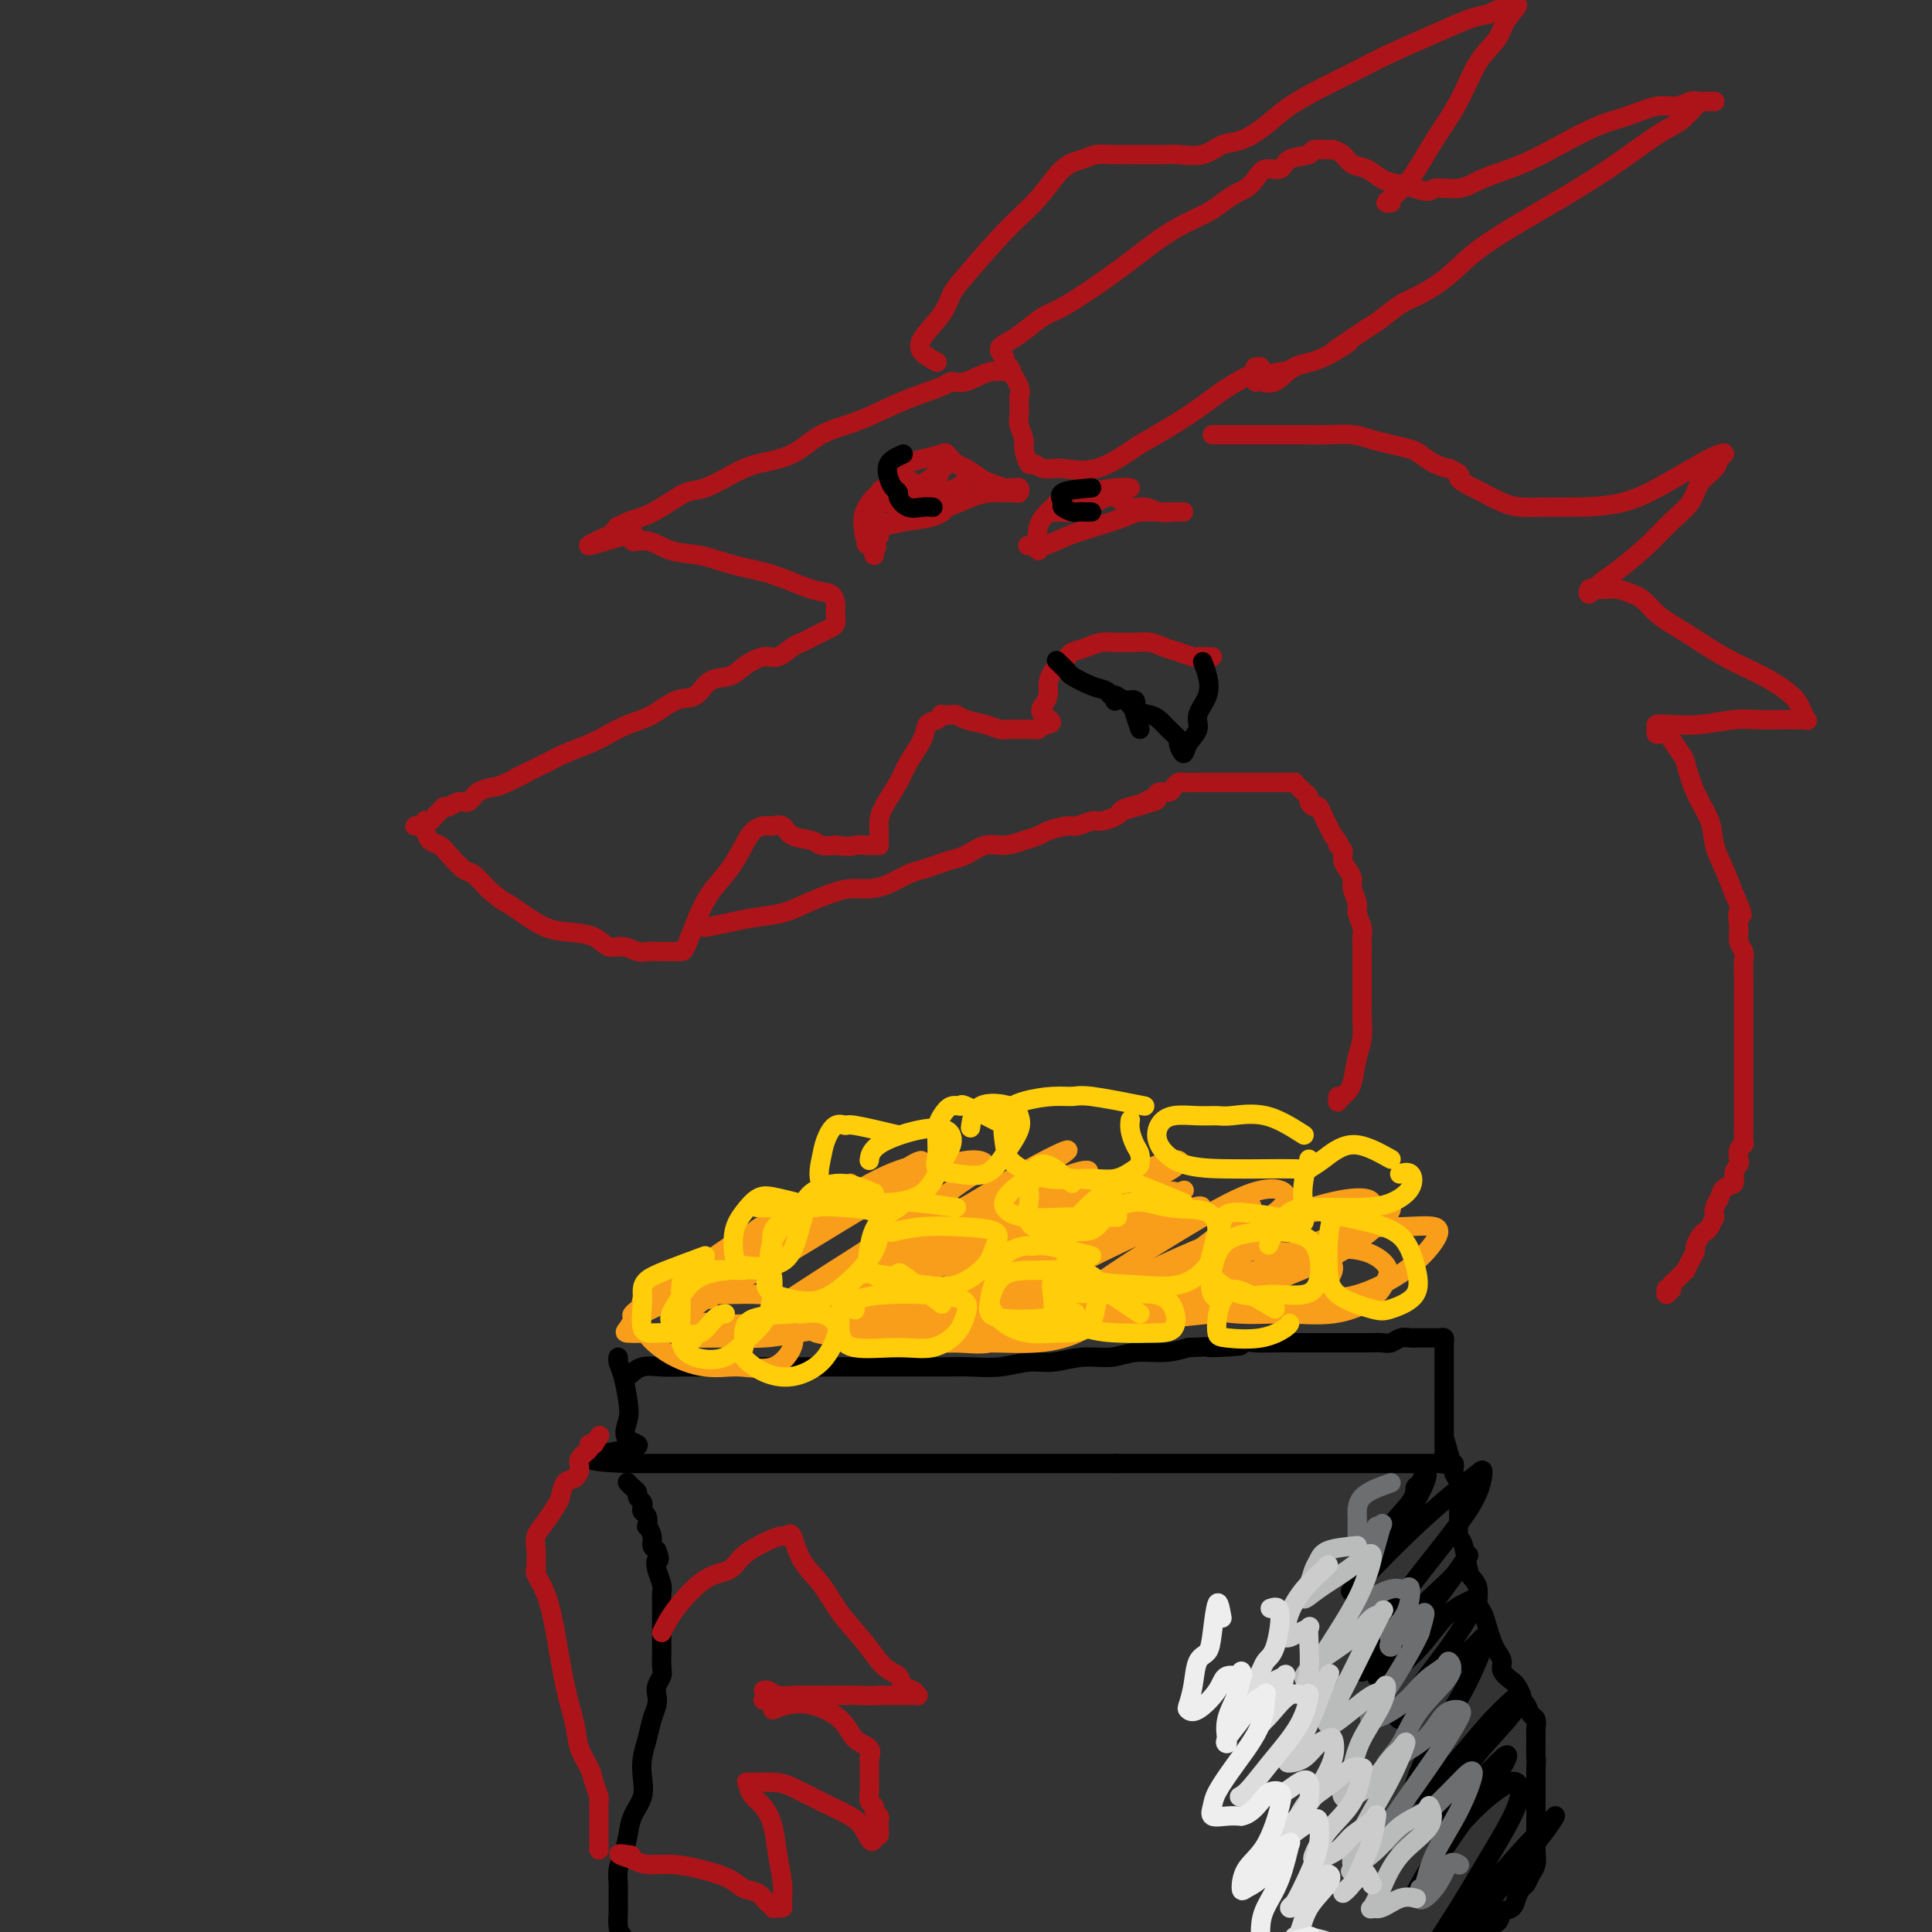 <svg viewBox='0 0 400 400' version='1.1' xmlns='http://www.w3.org/2000/svg' xmlns:xlink='http://www.w3.org/1999/xlink'><rect x="0" y="0" width="400" height="400" fill="#333333" stroke="none"/><g fill='none' stroke='#000000' stroke-width='4' stroke-linecap='round' stroke-linejoin='round'><path d='M130,285c0.933,-0.845 1.866,-1.691 3,-2c1.134,-0.309 2.470,-0.083 4,0c1.530,0.083 3.255,0.022 4,0c0.745,-0.022 0.509,-0.006 1,0c0.491,0.006 1.710,0.002 3,0c1.290,-0.002 2.651,-0.000 4,0c1.349,0.000 2.685,0.000 4,0c1.315,-0.000 2.610,-0.000 4,0c1.390,0.000 2.876,0.000 4,0c1.124,-0.000 1.888,-0.000 3,0c1.112,0.000 2.573,-0.000 4,0c1.427,0.000 2.822,0.000 4,0c1.178,-0.000 2.141,-0.000 3,0c0.859,0.000 1.615,0.000 3,0c1.385,-0.000 3.401,-0.000 5,0c1.599,0.000 2.782,0.001 4,0c1.218,-0.001 2.471,-0.004 4,0c1.529,0.004 3.334,0.016 5,0c1.666,-0.016 3.192,-0.061 5,0c1.808,0.061 3.897,0.228 6,0c2.103,-0.228 4.220,-0.850 6,-1c1.780,-0.150 3.224,0.171 5,0c1.776,-0.171 3.885,-0.833 6,-1c2.115,-0.167 4.237,0.161 6,0c1.763,-0.161 3.167,-0.813 5,-1c1.833,-0.187 4.095,0.089 6,0c1.905,-0.089 3.452,-0.545 5,-1'/><path d='M246,279c18.826,-0.868 7.889,-0.036 5,0c-2.889,0.036 2.268,-0.722 5,-1c2.732,-0.278 3.037,-0.074 4,0c0.963,0.074 2.583,0.020 4,0c1.417,-0.020 2.630,-0.005 4,0c1.370,0.005 2.896,0.001 4,0c1.104,-0.001 1.787,-0.000 3,0c1.213,0.000 2.958,-0.000 4,0c1.042,0.000 1.381,0.001 2,0c0.619,-0.001 1.516,-0.004 2,0c0.484,0.004 0.553,0.015 1,0c0.447,-0.015 1.270,-0.057 2,0c0.730,0.057 1.365,0.211 2,0c0.635,-0.211 1.269,-0.789 2,-1c0.731,-0.211 1.558,-0.057 2,0c0.442,0.057 0.499,0.015 1,0c0.501,-0.015 1.444,-0.005 2,0c0.556,0.005 0.723,0.005 1,0c0.277,-0.005 0.663,-0.013 1,0c0.337,0.013 0.626,0.049 1,0c0.374,-0.049 0.832,-0.183 1,0c0.168,0.183 0.045,0.683 0,1c-0.045,0.317 -0.012,0.451 0,1c0.012,0.549 0.003,1.512 0,2c-0.003,0.488 -0.001,0.501 0,1c0.001,0.499 0.000,1.484 0,2c-0.000,0.516 -0.000,0.562 0,1c0.000,0.438 0.000,1.268 0,2c-0.000,0.732 -0.000,1.366 0,2'/><path d='M299,289c-0.000,2.461 -0.000,2.614 0,3c0.000,0.386 0.000,1.007 0,2c-0.000,0.993 -0.000,2.360 0,3c0.000,0.640 0.001,0.553 0,1c-0.001,0.447 -0.003,1.426 0,2c0.003,0.574 0.011,0.742 0,1c-0.011,0.258 -0.040,0.605 0,1c0.040,0.395 0.149,0.838 0,1c-0.149,0.162 -0.555,0.043 -1,0c-0.445,-0.043 -0.928,-0.012 -1,0c-0.072,0.012 0.269,0.003 0,0c-0.269,-0.003 -1.146,-0.001 -2,0c-0.854,0.001 -1.684,0.000 -2,0c-0.316,-0.000 -0.118,-0.000 -1,0c-0.882,0.000 -2.843,0.000 -4,0c-1.157,-0.000 -1.508,-0.000 -2,0c-0.492,0.000 -1.124,0.000 -2,0c-0.876,-0.000 -1.994,-0.000 -3,0c-1.006,0.000 -1.899,0.000 -3,0c-1.101,-0.000 -2.408,-0.000 -4,0c-1.592,0.000 -3.467,0.000 -5,0c-1.533,-0.000 -2.724,-0.000 -4,0c-1.276,0.000 -2.638,0.000 -4,0c-1.362,-0.000 -2.726,-0.000 -4,0c-1.274,0.000 -2.458,0.000 -4,0c-1.542,-0.000 -3.441,-0.000 -5,0c-1.559,0.000 -2.779,0.000 -4,0c-1.221,-0.000 -2.444,-0.000 -4,0c-1.556,0.000 -3.445,0.000 -5,0c-1.555,-0.000 -2.778,-0.000 -4,0'/><path d='M231,303c-10.950,0.000 -4.324,0.000 -3,0c1.324,0.000 -2.653,0.000 -5,0c-2.347,0.000 -3.064,0.000 -4,0c-0.936,0.000 -2.091,0.000 -3,0c-0.909,0.000 -1.572,0.000 -3,0c-1.428,0.000 -3.620,0.000 -5,0c-1.380,0.000 -1.947,0.000 -3,0c-1.053,0.000 -2.592,0.000 -4,0c-1.408,0.000 -2.687,0.000 -4,0c-1.313,0.000 -2.661,0.000 -4,0c-1.339,0.000 -2.669,0.000 -4,0c-1.331,0.000 -2.663,0.000 -4,0c-1.337,0.000 -2.679,0.000 -4,0c-1.321,0.000 -2.621,0.000 -4,0c-1.379,0.000 -2.837,-0.000 -4,0c-1.163,0.000 -2.032,0.000 -3,0c-0.968,0.000 -2.037,-0.000 -3,0c-0.963,0.000 -1.820,0.000 -3,0c-1.180,0.000 -2.682,-0.000 -4,0c-1.318,0.000 -2.453,0.000 -4,0c-1.547,0.000 -3.506,-0.000 -5,0c-1.494,0.000 -2.521,0.000 -4,0c-1.479,0.000 -3.408,-0.000 -5,0c-1.592,0.000 -2.847,0.000 -4,0c-1.153,0.000 -2.204,-0.000 -3,0c-0.796,0.000 -1.337,0.000 -2,0c-0.663,0.000 -1.448,-0.000 -2,0c-0.552,0.000 -0.872,0.000 -1,0c-0.128,0.000 -0.064,0.000 0,0'/><path d='M130,303c-15.626,-0.611 -4.190,-2.138 0,-3c4.190,-0.862 1.133,-1.060 0,-2c-1.133,-0.940 -0.342,-2.621 0,-4c0.342,-1.379 0.235,-2.457 0,-4c-0.235,-1.543 -0.599,-3.552 -1,-5c-0.401,-1.448 -0.839,-2.337 -1,-3c-0.161,-0.663 -0.043,-1.102 0,-1c0.043,0.102 0.012,0.743 0,1c-0.012,0.257 -0.006,0.128 0,0'/><path d='M130,307c-0.081,-0.089 -0.162,-0.179 0,0c0.162,0.179 0.565,0.625 1,1c0.435,0.375 0.900,0.678 1,1c0.100,0.322 -0.166,0.662 0,1c0.166,0.338 0.763,0.673 1,1c0.237,0.327 0.115,0.646 0,1c-0.115,0.354 -0.223,0.742 0,1c0.223,0.258 0.777,0.388 1,1c0.223,0.612 0.115,1.708 0,2c-0.115,0.292 -0.237,-0.221 0,0c0.237,0.221 0.833,1.175 1,2c0.167,0.825 -0.095,1.521 0,2c0.095,0.479 0.548,0.739 1,1'/><path d='M136,321c0.944,2.539 0.306,1.888 0,2c-0.306,0.112 -0.278,0.989 0,2c0.278,1.011 0.807,2.158 1,3c0.193,0.842 0.052,1.380 0,2c-0.052,0.620 -0.014,1.321 0,2c0.014,0.679 0.004,1.336 0,2c-0.004,0.664 -0.001,1.336 0,2c0.001,0.664 0.001,1.318 0,2c-0.001,0.682 -0.004,1.390 0,2c0.004,0.610 0.015,1.122 0,2c-0.015,0.878 -0.056,2.121 0,3c0.056,0.879 0.208,1.392 0,2c-0.208,0.608 -0.777,1.309 -1,2c-0.223,0.691 -0.102,1.370 0,2c0.102,0.630 0.185,1.210 0,2c-0.185,0.790 -0.636,1.789 -1,3c-0.364,1.211 -0.640,2.634 -1,4c-0.360,1.366 -0.803,2.675 -1,4c-0.197,1.325 -0.146,2.665 0,4c0.146,1.335 0.389,2.664 0,4c-0.389,1.336 -1.411,2.679 -2,4c-0.589,1.321 -0.746,2.619 -1,4c-0.254,1.381 -0.604,2.846 -1,4c-0.396,1.154 -0.838,1.999 -1,3c-0.162,1.001 -0.044,2.159 0,3c0.044,0.841 0.014,1.365 0,2c-0.014,0.635 -0.012,1.380 0,2c0.012,0.620 0.034,1.115 0,2c-0.034,0.885 -0.125,2.161 0,3c0.125,0.839 0.464,1.240 1,2c0.536,0.760 1.268,1.880 2,3'/><path d='M131,404c0.893,2.753 1.627,1.134 2,1c0.373,-0.134 0.385,1.217 1,2c0.615,0.783 1.834,0.998 3,1c1.166,0.002 2.279,-0.210 3,0c0.721,0.210 1.048,0.841 2,1c0.952,0.159 2.527,-0.154 4,0c1.473,0.154 2.844,0.773 4,1c1.156,0.227 2.095,0.060 3,0c0.905,-0.060 1.774,-0.012 3,0c1.226,0.012 2.807,-0.011 4,0c1.193,0.011 1.998,0.055 3,0c1.002,-0.055 2.203,-0.211 3,0c0.797,0.211 1.191,0.788 2,1c0.809,0.212 2.033,0.061 3,0c0.967,-0.061 1.677,-0.030 2,0c0.323,0.030 0.261,0.061 1,0c0.739,-0.061 2.281,-0.212 3,0c0.719,0.212 0.614,0.789 1,1c0.386,0.211 1.262,0.055 2,0c0.738,-0.055 1.338,-0.011 2,0c0.662,0.011 1.388,-0.011 2,0c0.612,0.011 1.112,0.056 2,0c0.888,-0.056 2.165,-0.211 3,0c0.835,0.211 1.227,0.789 2,1c0.773,0.211 1.927,0.057 3,0c1.073,-0.057 2.065,-0.015 3,0c0.935,0.015 1.814,0.004 3,0c1.186,-0.004 2.679,-0.001 4,0c1.321,0.001 2.471,0.000 4,0c1.529,-0.000 3.437,-0.000 5,0c1.563,0.000 2.782,0.000 4,0'/><path d='M217,413c11.601,0.464 7.102,0.124 7,0c-0.102,-0.124 4.191,-0.032 7,0c2.809,0.032 4.133,0.003 6,0c1.867,-0.003 4.276,0.020 7,0c2.724,-0.020 5.763,-0.084 8,0c2.237,0.084 3.673,0.317 6,0c2.327,-0.317 5.545,-1.184 8,-2c2.455,-0.816 4.148,-1.582 6,-2c1.852,-0.418 3.864,-0.488 6,-1c2.136,-0.512 4.397,-1.464 6,-2c1.603,-0.536 2.550,-0.654 4,-1c1.450,-0.346 3.404,-0.919 5,-1c1.596,-0.081 2.835,0.329 4,0c1.165,-0.329 2.256,-1.396 3,-2c0.744,-0.604 1.140,-0.743 2,-1c0.860,-0.257 2.185,-0.631 3,-1c0.815,-0.369 1.121,-0.731 2,-1c0.879,-0.269 2.329,-0.443 3,-1c0.671,-0.557 0.561,-1.496 1,-2c0.439,-0.504 1.427,-0.572 2,-1c0.573,-0.428 0.732,-1.216 1,-2c0.268,-0.784 0.646,-1.564 1,-2c0.354,-0.436 0.683,-0.529 1,-1c0.317,-0.471 0.621,-1.321 1,-2c0.379,-0.679 0.834,-1.186 1,-2c0.166,-0.814 0.045,-1.935 0,-3c-0.045,-1.065 -0.012,-2.073 0,-3c0.012,-0.927 0.003,-1.774 0,-3c-0.003,-1.226 -0.001,-2.830 0,-4c0.001,-1.170 0.000,-1.906 0,-3c-0.000,-1.094 -0.000,-2.547 0,-4'/><path d='M318,366c0.154,-3.638 0.038,-1.733 0,-2c-0.038,-0.267 0.001,-2.705 0,-4c-0.001,-1.295 -0.043,-1.446 0,-2c0.043,-0.554 0.170,-1.509 0,-2c-0.170,-0.491 -0.637,-0.517 -1,-1c-0.363,-0.483 -0.621,-1.424 -1,-2c-0.379,-0.576 -0.880,-0.787 -1,-1c-0.120,-0.213 0.140,-0.427 0,-1c-0.140,-0.573 -0.682,-1.505 -1,-2c-0.318,-0.495 -0.414,-0.555 -1,-1c-0.586,-0.445 -1.663,-1.277 -2,-2c-0.337,-0.723 0.065,-1.338 0,-2c-0.065,-0.662 -0.596,-1.369 -1,-2c-0.404,-0.631 -0.682,-1.184 -1,-2c-0.318,-0.816 -0.677,-1.896 -1,-3c-0.323,-1.104 -0.611,-2.232 -1,-3c-0.389,-0.768 -0.877,-1.176 -1,-2c-0.123,-0.824 0.121,-2.065 0,-3c-0.121,-0.935 -0.607,-1.566 -1,-2c-0.393,-0.434 -0.694,-0.671 -1,-2c-0.306,-1.329 -0.618,-3.749 -1,-5c-0.382,-1.251 -0.833,-1.332 -1,-2c-0.167,-0.668 -0.048,-1.923 0,-3c0.048,-1.077 0.027,-1.976 0,-3c-0.027,-1.024 -0.059,-2.173 0,-3c0.059,-0.827 0.208,-1.331 0,-2c-0.208,-0.669 -0.774,-1.502 -1,-2c-0.226,-0.498 -0.112,-0.659 0,-1c0.112,-0.341 0.222,-0.861 0,-1c-0.222,-0.139 -0.778,0.103 -1,0c-0.222,-0.103 -0.111,-0.552 0,-1'/><path d='M300,302c-1.711,-7.067 -0.489,-2.733 0,-1c0.489,1.733 0.244,0.867 0,0'/><path d='M292,316c-2.120,0.479 -4.240,0.958 -4,0c0.240,-0.958 2.838,-3.353 4,-5c1.162,-1.647 0.886,-2.547 1,-3c0.114,-0.453 0.618,-0.457 1,-1c0.382,-0.543 0.641,-1.623 1,-2c0.359,-0.377 0.817,-0.051 0,2c-0.817,2.051 -2.908,5.828 -5,9c-2.092,3.172 -4.184,5.741 -6,8c-1.816,2.259 -3.355,4.208 -4,5c-0.645,0.792 -0.397,0.426 0,0c0.397,-0.426 0.944,-0.913 3,-3c2.056,-2.087 5.621,-5.775 9,-9c3.379,-3.225 6.571,-5.989 9,-8c2.429,-2.011 4.093,-3.270 5,-4c0.907,-0.730 1.056,-0.932 1,0c-0.056,0.932 -0.316,2.999 -2,6c-1.684,3.001 -4.791,6.935 -8,11c-3.209,4.065 -6.518,8.261 -9,12c-2.482,3.739 -4.135,7.022 -5,9c-0.865,1.978 -0.941,2.653 -1,3c-0.059,0.347 -0.099,0.368 1,-1c1.099,-1.368 3.339,-4.123 6,-7c2.661,-2.877 5.743,-5.876 8,-8c2.257,-2.124 3.687,-3.373 5,-5c1.313,-1.627 2.507,-3.630 2,-3c-0.507,0.630 -2.716,3.894 -5,7c-2.284,3.106 -4.642,6.053 -7,9'/><path d='M292,338c-2.860,4.245 -4.010,6.859 -5,8c-0.990,1.141 -1.820,0.811 -2,1c-0.180,0.189 0.292,0.897 2,0c1.708,-0.897 4.654,-3.398 7,-6c2.346,-2.602 4.093,-5.304 6,-7c1.907,-1.696 3.974,-2.385 5,-3c1.026,-0.615 1.010,-1.156 1,-1c-0.010,0.156 -0.015,1.008 -1,3c-0.985,1.992 -2.950,5.124 -5,8c-2.050,2.876 -4.186,5.496 -6,8c-1.814,2.504 -3.307,4.894 -4,6c-0.693,1.106 -0.585,0.930 0,1c0.585,0.070 1.648,0.387 3,-1c1.352,-1.387 2.993,-4.479 5,-7c2.007,-2.521 4.379,-4.472 6,-6c1.621,-1.528 2.490,-2.633 3,-3c0.510,-0.367 0.662,0.005 0,2c-0.662,1.995 -2.137,5.612 -4,9c-1.863,3.388 -4.113,6.548 -6,10c-1.887,3.452 -3.409,7.198 -4,9c-0.591,1.802 -0.250,1.660 0,2c0.250,0.340 0.411,1.161 2,0c1.589,-1.161 4.607,-4.303 7,-7c2.393,-2.697 4.163,-4.950 6,-7c1.837,-2.050 3.743,-3.898 5,-5c1.257,-1.102 1.865,-1.457 2,-1c0.135,0.457 -0.204,1.728 -2,4c-1.796,2.272 -5.048,5.547 -7,8c-1.952,2.453 -2.602,4.083 -4,6c-1.398,1.917 -3.542,4.119 -4,5c-0.458,0.881 0.771,0.440 2,0'/><path d='M300,374c-1.516,3.132 1.195,-0.038 3,-2c1.805,-1.962 2.705,-2.717 4,-4c1.295,-1.283 2.986,-3.093 4,-4c1.014,-0.907 1.351,-0.912 1,0c-0.351,0.912 -1.390,2.742 -3,5c-1.610,2.258 -3.790,4.943 -6,8c-2.210,3.057 -4.450,6.484 -6,9c-1.550,2.516 -2.411,4.119 -3,5c-0.589,0.881 -0.906,1.039 -1,1c-0.094,-0.039 0.034,-0.276 1,-2c0.966,-1.724 2.771,-4.935 5,-8c2.229,-3.065 4.880,-5.982 7,-8c2.120,-2.018 3.707,-3.135 5,-4c1.293,-0.865 2.293,-1.479 3,-1c0.707,0.479 1.120,2.050 0,5c-1.120,2.950 -3.773,7.280 -6,11c-2.227,3.720 -4.027,6.831 -6,10c-1.973,3.169 -4.118,6.397 -5,8c-0.882,1.603 -0.499,1.582 0,1c0.499,-0.582 1.115,-1.726 3,-4c1.885,-2.274 5.039,-5.677 8,-9c2.961,-3.323 5.729,-6.567 8,-9c2.271,-2.433 4.043,-4.057 5,-5c0.957,-0.943 1.097,-1.205 1,-1c-0.097,0.205 -0.433,0.878 -2,3c-1.567,2.122 -4.365,5.693 -7,9c-2.635,3.307 -5.108,6.350 -7,9c-1.892,2.650 -3.202,4.906 -4,6c-0.798,1.094 -1.085,1.027 -1,1c0.085,-0.027 0.543,-0.013 1,0'/><path d='M302,404c-2.511,3.756 0.711,-0.356 2,-2c1.289,-1.644 0.644,-0.822 0,0'/></g>
<g fill='none' stroke='#6D6E70' stroke-width='4' stroke-linecap='round' stroke-linejoin='round'><path d='M288,307c-2.423,0.853 -4.845,1.706 -6,3c-1.155,1.294 -1.042,3.031 -1,4c0.042,0.969 0.013,1.172 0,2c-0.013,0.828 -0.011,2.283 0,3c0.011,0.717 0.030,0.696 0,1c-0.030,0.304 -0.110,0.934 0,1c0.110,0.066 0.409,-0.433 1,-1c0.591,-0.567 1.473,-1.202 2,-2c0.527,-0.798 0.699,-1.757 1,-2c0.301,-0.243 0.733,0.232 1,0c0.267,-0.232 0.371,-1.170 0,0c-0.371,1.170 -1.216,4.448 -2,7c-0.784,2.552 -1.507,4.379 -2,6c-0.493,1.621 -0.756,3.037 -1,4c-0.244,0.963 -0.469,1.475 0,1c0.469,-0.475 1.632,-1.935 3,-3c1.368,-1.065 2.940,-1.734 4,-2c1.060,-0.266 1.607,-0.128 2,0c0.393,0.128 0.631,0.247 1,0c0.369,-0.247 0.870,-0.861 1,0c0.130,0.861 -0.112,3.196 -1,5c-0.888,1.804 -2.421,3.076 -3,4c-0.579,0.924 -0.205,1.499 0,2c0.205,0.501 0.242,0.926 0,1c-0.242,0.074 -0.761,-0.204 0,-1c0.761,-0.796 2.802,-2.110 4,-3c1.198,-0.890 1.553,-1.355 2,-2c0.447,-0.645 0.985,-1.470 1,-1c0.015,0.470 -0.492,2.235 -1,4'/><path d='M294,338c-0.927,2.195 -3.246,6.183 -5,9c-1.754,2.817 -2.943,4.461 -4,6c-1.057,1.539 -1.983,2.971 -1,3c0.983,0.029 3.876,-1.345 6,-3c2.124,-1.655 3.478,-3.590 5,-5c1.522,-1.410 3.212,-2.296 4,-3c0.788,-0.704 0.673,-1.226 1,-1c0.327,0.226 1.096,1.200 0,3c-1.096,1.800 -4.057,4.425 -6,7c-1.943,2.575 -2.869,5.100 -4,7c-1.131,1.900 -2.466,3.175 -3,4c-0.534,0.825 -0.266,1.201 0,1c0.266,-0.201 0.530,-0.980 2,-2c1.470,-1.020 4.146,-2.280 6,-4c1.854,-1.720 2.884,-3.901 4,-5c1.116,-1.099 2.316,-1.118 3,-1c0.684,0.118 0.850,0.371 0,2c-0.850,1.629 -2.716,4.634 -5,8c-2.284,3.366 -4.986,7.094 -7,10c-2.014,2.906 -3.341,4.992 -4,6c-0.659,1.008 -0.651,0.940 0,1c0.651,0.060 1.943,0.249 4,-1c2.057,-1.249 4.878,-3.936 7,-6c2.122,-2.064 3.547,-3.506 5,-5c1.453,-1.494 2.936,-3.041 3,-2c0.064,1.041 -1.292,4.671 -3,8c-1.708,3.329 -3.767,6.358 -5,9c-1.233,2.642 -1.638,4.898 -2,6c-0.362,1.102 -0.681,1.051 -1,1'/><path d='M294,391c-1.172,4.016 1.397,2.056 3,0c1.603,-2.056 2.239,-4.207 3,-5c0.761,-0.793 1.646,-0.226 2,0c0.354,0.226 0.177,0.113 0,0'/></g>
<g fill='none' stroke='#BABBBB' stroke-width='4' stroke-linecap='round' stroke-linejoin='round'><path d='M281,320c-2.335,0.240 -4.670,0.479 -6,1c-1.330,0.521 -1.657,1.322 -2,2c-0.343,0.678 -0.704,1.231 -1,2c-0.296,0.769 -0.528,1.754 -1,3c-0.472,1.246 -1.182,2.752 -1,3c0.182,0.248 1.258,-0.763 3,-2c1.742,-1.237 4.150,-2.699 6,-4c1.850,-1.301 3.141,-2.439 4,-3c0.859,-0.561 1.287,-0.544 1,1c-0.287,1.544 -1.287,4.617 -3,8c-1.713,3.383 -4.139,7.077 -6,10c-1.861,2.923 -3.158,5.074 -4,6c-0.842,0.926 -1.228,0.628 -1,0c0.228,-0.628 1.069,-1.586 3,-3c1.931,-1.414 4.950,-3.283 7,-5c2.050,-1.717 3.129,-3.280 4,-4c0.871,-0.720 1.532,-0.595 2,-1c0.468,-0.405 0.742,-1.339 0,0c-0.742,1.339 -2.499,4.949 -4,8c-1.501,3.051 -2.744,5.541 -4,8c-1.256,2.459 -2.523,4.887 -3,6c-0.477,1.113 -0.164,0.913 0,1c0.164,0.087 0.177,0.462 1,0c0.823,-0.462 2.455,-1.761 4,-3c1.545,-1.239 3.003,-2.419 4,-3c0.997,-0.581 1.532,-0.562 2,-1c0.468,-0.438 0.868,-1.334 1,-1c0.132,0.334 -0.003,1.898 -1,4c-0.997,2.102 -2.856,4.744 -4,7c-1.144,2.256 -1.572,4.128 -2,6'/><path d='M280,366c-1.517,3.422 -1.808,3.478 -2,4c-0.192,0.522 -0.284,1.512 0,2c0.284,0.488 0.943,0.476 2,0c1.057,-0.476 2.511,-1.415 4,-3c1.489,-1.585 3.014,-3.816 4,-5c0.986,-1.184 1.433,-1.320 2,-2c0.567,-0.680 1.253,-1.902 1,-1c-0.253,0.902 -1.445,3.929 -3,7c-1.555,3.071 -3.473,6.185 -5,9c-1.527,2.815 -2.662,5.330 -3,7c-0.338,1.670 0.120,2.494 0,3c-0.120,0.506 -0.818,0.693 0,0c0.818,-0.693 3.153,-2.266 5,-4c1.847,-1.734 3.208,-3.629 5,-5c1.792,-1.371 4.016,-2.219 5,-3c0.984,-0.781 0.730,-1.494 1,-1c0.270,0.494 1.066,2.195 0,4c-1.066,1.805 -3.994,3.715 -6,6c-2.006,2.285 -3.089,4.944 -4,7c-0.911,2.056 -1.648,3.507 -2,4c-0.352,0.493 -0.318,0.027 0,0c0.318,-0.027 0.920,0.384 2,0c1.080,-0.384 2.637,-1.565 4,-2c1.363,-0.435 2.532,-0.124 3,0c0.468,0.124 0.234,0.062 0,0'/></g>
<g fill='none' stroke='#CCCCCC' stroke-width='4' stroke-linecap='round' stroke-linejoin='round'><path d='M275,324c-1.803,1.661 -3.605,3.321 -5,5c-1.395,1.679 -2.382,3.375 -3,5c-0.618,1.625 -0.866,3.178 -1,4c-0.134,0.822 -0.155,0.912 0,1c0.155,0.088 0.486,0.173 1,0c0.514,-0.173 1.210,-0.606 2,-1c0.790,-0.394 1.672,-0.750 2,-1c0.328,-0.250 0.101,-0.393 0,0c-0.101,0.393 -0.077,1.322 0,3c0.077,1.678 0.208,4.104 0,6c-0.208,1.896 -0.756,3.262 -1,4c-0.244,0.738 -0.183,0.849 0,1c0.183,0.151 0.489,0.341 1,0c0.511,-0.341 1.229,-1.212 2,-2c0.771,-0.788 1.597,-1.493 2,-2c0.403,-0.507 0.382,-0.815 0,0c-0.382,0.815 -1.127,2.753 -2,5c-0.873,2.247 -1.874,4.802 -3,7c-1.126,2.198 -2.376,4.040 -3,5c-0.624,0.960 -0.623,1.039 0,1c0.623,-0.039 1.868,-0.197 3,-1c1.132,-0.803 2.151,-2.252 3,-3c0.849,-0.748 1.528,-0.794 2,-1c0.472,-0.206 0.737,-0.570 1,0c0.263,0.570 0.523,2.075 0,4c-0.523,1.925 -1.831,4.268 -3,6c-1.169,1.732 -2.199,2.851 -3,4c-0.801,1.149 -1.372,2.328 -1,2c0.372,-0.328 1.686,-2.164 3,-4'/><path d='M272,372c1.004,-0.806 2.514,-1.820 4,-3c1.486,-1.180 2.946,-2.526 4,-3c1.054,-0.474 1.700,-0.074 2,0c0.300,0.074 0.252,-0.177 0,1c-0.252,1.177 -0.708,3.781 -2,6c-1.292,2.219 -3.419,4.054 -5,6c-1.581,1.946 -2.616,4.005 -3,5c-0.384,0.995 -0.117,0.927 0,1c0.117,0.073 0.085,0.289 1,0c0.915,-0.289 2.779,-1.082 4,-2c1.221,-0.918 1.799,-1.961 3,-3c1.201,-1.039 3.024,-2.073 4,-3c0.976,-0.927 1.104,-1.746 1,-1c-0.104,0.746 -0.439,3.056 -1,5c-0.561,1.944 -1.349,3.523 -2,5c-0.651,1.477 -1.167,2.853 -2,4c-0.833,1.147 -1.985,2.066 -2,2c-0.015,-0.066 1.106,-1.117 2,-2c0.894,-0.883 1.559,-1.597 2,-2c0.441,-0.403 0.657,-0.493 1,0c0.343,0.493 0.812,1.569 1,2c0.188,0.431 0.094,0.215 0,0'/></g>
<g fill='none' stroke='#DDDDDD' stroke-width='4' stroke-linecap='round' stroke-linejoin='round'><path d='M263,333c0.906,-0.299 1.812,-0.598 2,1c0.188,1.598 -0.342,5.093 -1,7c-0.658,1.907 -1.445,2.227 -2,3c-0.555,0.773 -0.878,1.999 -2,4c-1.122,2.001 -3.041,4.778 -4,6c-0.959,1.222 -0.957,0.888 -1,1c-0.043,0.112 -0.130,0.668 1,0c1.130,-0.668 3.479,-2.561 5,-4c1.521,-1.439 2.216,-2.424 3,-3c0.784,-0.576 1.659,-0.742 2,-1c0.341,-0.258 0.148,-0.609 0,0c-0.148,0.609 -0.252,2.176 -1,4c-0.748,1.824 -2.142,3.905 -3,5c-0.858,1.095 -1.182,1.203 -1,1c0.182,-0.203 0.869,-0.718 2,-2c1.131,-1.282 2.705,-3.332 4,-4c1.295,-0.668 2.310,0.045 3,0c0.690,-0.045 1.057,-0.849 1,0c-0.057,0.849 -0.536,3.352 -2,6c-1.464,2.648 -3.914,5.439 -6,8c-2.086,2.561 -3.807,4.890 -5,6c-1.193,1.110 -1.857,1.002 -1,1c0.857,-0.002 3.235,0.102 5,0c1.765,-0.102 2.916,-0.409 4,-1c1.084,-0.591 2.099,-1.467 3,-2c0.901,-0.533 1.686,-0.724 2,0c0.314,0.724 0.157,2.362 0,4'/><path d='M271,373c-0.460,1.551 -2.611,3.428 -4,5c-1.389,1.572 -2.015,2.839 -3,4c-0.985,1.161 -2.327,2.216 -2,2c0.327,-0.216 2.324,-1.704 4,-3c1.676,-1.296 3.033,-2.401 4,-3c0.967,-0.599 1.545,-0.693 2,-1c0.455,-0.307 0.787,-0.828 1,0c0.213,0.828 0.307,3.005 0,5c-0.307,1.995 -1.015,3.807 -2,6c-0.985,2.193 -2.248,4.767 -3,6c-0.752,1.233 -0.994,1.124 -1,1c-0.006,-0.124 0.222,-0.264 1,-1c0.778,-0.736 2.104,-2.068 3,-3c0.896,-0.932 1.362,-1.465 2,-2c0.638,-0.535 1.447,-1.071 2,-1c0.553,0.071 0.849,0.750 0,2c-0.849,1.250 -2.843,3.071 -4,5c-1.157,1.929 -1.476,3.967 -2,5c-0.524,1.033 -1.254,1.060 -1,1c0.254,-0.060 1.491,-0.209 3,0c1.509,0.209 3.288,0.774 4,1c0.712,0.226 0.356,0.113 0,0'/></g>
<g fill='none' stroke='#EEEEEE' stroke-width='4' stroke-linecap='round' stroke-linejoin='round'><path d='M253,335c-0.325,-1.834 -0.650,-3.667 -1,-3c-0.350,0.667 -0.724,3.836 -1,6c-0.276,2.164 -0.453,3.325 -1,4c-0.547,0.675 -1.463,0.864 -2,2c-0.537,1.136 -0.694,3.221 -1,5c-0.306,1.779 -0.761,3.254 -1,4c-0.239,0.746 -0.263,0.765 0,1c0.263,0.235 0.813,0.686 2,0c1.187,-0.686 3.012,-2.509 4,-4c0.988,-1.491 1.139,-2.651 2,-3c0.861,-0.349 2.434,0.114 3,0c0.566,-0.114 0.127,-0.805 0,-1c-0.127,-0.195 0.058,0.106 0,1c-0.058,0.894 -0.358,2.382 -1,4c-0.642,1.618 -1.627,3.364 -2,5c-0.373,1.636 -0.133,3.160 0,4c0.133,0.840 0.159,0.997 0,1c-0.159,0.003 -0.502,-0.147 0,-1c0.502,-0.853 1.847,-2.409 3,-4c1.153,-1.591 2.112,-3.218 3,-4c0.888,-0.782 1.706,-0.719 2,-1c0.294,-0.281 0.065,-0.907 0,0c-0.065,0.907 0.033,3.347 -1,6c-1.033,2.653 -3.196,5.520 -5,8c-1.804,2.480 -3.249,4.573 -4,6c-0.751,1.427 -0.810,2.187 -1,3c-0.190,0.813 -0.513,1.681 0,2c0.513,0.319 1.861,0.091 3,0c1.139,-0.091 2.070,-0.046 3,0'/><path d='M257,376c1.743,-0.254 3.100,-1.888 4,-3c0.900,-1.112 1.341,-1.702 2,-2c0.659,-0.298 1.535,-0.303 2,0c0.465,0.303 0.518,0.916 0,3c-0.518,2.084 -1.608,5.640 -3,8c-1.392,2.360 -3.085,3.524 -4,5c-0.915,1.476 -1.051,3.263 -1,4c0.051,0.737 0.290,0.423 1,0c0.710,-0.423 1.890,-0.956 3,-2c1.110,-1.044 2.149,-2.598 3,-4c0.851,-1.402 1.514,-2.651 2,-3c0.486,-0.349 0.796,0.202 1,0c0.204,-0.202 0.303,-1.158 0,0c-0.303,1.158 -1.009,4.429 -2,7c-0.991,2.571 -2.266,4.441 -3,6c-0.734,1.559 -0.928,2.807 -1,4c-0.072,1.193 -0.022,2.330 0,3c0.022,0.670 0.017,0.873 0,1c-0.017,0.127 -0.046,0.178 1,0c1.046,-0.178 3.166,-0.586 5,-1c1.834,-0.414 3.381,-0.832 4,-1c0.619,-0.168 0.309,-0.084 0,0'/></g>
<g fill='none' stroke='#F99E1B' stroke-width='4' stroke-linecap='round' stroke-linejoin='round'><path d='M147,269c-2.077,-0.467 -4.154,-0.934 -6,-1c-1.846,-0.066 -3.460,0.270 -5,1c-1.540,0.730 -3.005,1.856 -4,3c-0.995,1.144 -1.519,2.306 -2,3c-0.481,0.694 -0.917,0.918 0,1c0.917,0.082 3.187,0.020 6,0c2.813,-0.020 6.168,0.002 9,0c2.832,-0.002 5.142,-0.028 8,0c2.858,0.028 6.264,0.111 9,0c2.736,-0.111 4.801,-0.414 6,-1c1.199,-0.586 1.532,-1.453 2,-2c0.468,-0.547 1.070,-0.774 1,-1c-0.070,-0.226 -0.811,-0.453 -2,-1c-1.189,-0.547 -2.827,-1.415 -5,-2c-2.173,-0.585 -4.881,-0.888 -7,-1c-2.119,-0.112 -3.649,-0.035 -6,0c-2.351,0.035 -5.523,0.027 -8,0c-2.477,-0.027 -4.259,-0.072 -6,0c-1.741,0.072 -3.440,0.262 -4,1c-0.560,0.738 0.021,2.025 0,3c-0.021,0.975 -0.642,1.638 0,3c0.642,1.362 2.547,3.424 5,5c2.453,1.576 5.453,2.665 8,3c2.547,0.335 4.641,-0.084 7,0c2.359,0.084 4.983,0.672 7,0c2.017,-0.672 3.428,-2.604 4,-4c0.572,-1.396 0.306,-2.256 0,-3c-0.306,-0.744 -0.653,-1.372 -1,-2'/><path d='M163,274c-1.390,-0.781 -4.363,-0.234 -7,0c-2.637,0.234 -4.936,0.153 -7,0c-2.064,-0.153 -3.891,-0.380 -5,0c-1.109,0.380 -1.500,1.367 -2,2c-0.500,0.633 -1.110,0.912 0,1c1.110,0.088 3.941,-0.015 7,0c3.059,0.015 6.346,0.148 9,0c2.654,-0.148 4.676,-0.578 7,-1c2.324,-0.422 4.950,-0.835 6,-1c1.050,-0.165 0.525,-0.083 0,0'/><path d='M190,272c-3.894,-0.432 -7.789,-0.863 -10,-1c-2.211,-0.137 -2.739,0.022 -3,0c-0.261,-0.022 -0.255,-0.223 -1,0c-0.745,0.223 -2.241,0.872 -3,1c-0.759,0.128 -0.781,-0.263 -1,0c-0.219,0.263 -0.634,1.180 0,2c0.634,0.820 2.318,1.543 4,2c1.682,0.457 3.362,0.649 6,1c2.638,0.351 6.235,0.860 9,1c2.765,0.140 4.698,-0.088 7,0c2.302,0.088 4.973,0.494 7,0c2.027,-0.494 3.411,-1.887 4,-3c0.589,-1.113 0.383,-1.944 0,-3c-0.383,-1.056 -0.943,-2.336 -3,-3c-2.057,-0.664 -5.612,-0.713 -9,-1c-3.388,-0.287 -6.608,-0.812 -10,-1c-3.392,-0.188 -6.956,-0.038 -10,0c-3.044,0.038 -5.568,-0.035 -7,0c-1.432,0.035 -1.772,0.177 -2,1c-0.228,0.823 -0.343,2.328 1,3c1.343,0.672 4.145,0.513 7,1c2.855,0.487 5.763,1.621 9,2c3.237,0.379 6.805,0.004 10,0c3.195,-0.004 6.019,0.363 9,0c2.981,-0.363 6.119,-1.456 8,-2c1.881,-0.544 2.504,-0.538 3,-1c0.496,-0.462 0.865,-1.392 0,-2c-0.865,-0.608 -2.964,-0.894 -6,-1c-3.036,-0.106 -7.010,-0.030 -11,0c-3.990,0.030 -7.995,0.015 -12,0'/><path d='M186,268c-6.637,0.063 -8.729,1.719 -11,3c-2.271,1.281 -4.720,2.185 -6,3c-1.280,0.815 -1.392,1.540 0,2c1.392,0.460 4.287,0.654 8,1c3.713,0.346 8.245,0.843 13,1c4.755,0.157 9.734,-0.027 14,0c4.266,0.027 7.818,0.267 11,0c3.182,-0.267 5.993,-1.039 8,-2c2.007,-0.961 3.212,-2.111 4,-3c0.788,-0.889 1.161,-1.518 0,-2c-1.161,-0.482 -3.856,-0.816 -7,-1c-3.144,-0.184 -6.735,-0.217 -10,0c-3.265,0.217 -6.202,0.685 -9,1c-2.798,0.315 -5.455,0.478 -7,1c-1.545,0.522 -1.977,1.403 -1,2c0.977,0.597 3.363,0.910 7,1c3.637,0.090 8.523,-0.044 13,0c4.477,0.044 8.543,0.267 13,0c4.457,-0.267 9.304,-1.024 13,-2c3.696,-0.976 6.239,-2.170 8,-3c1.761,-0.830 2.738,-1.295 3,-2c0.262,-0.705 -0.192,-1.648 -2,-2c-1.808,-0.352 -4.970,-0.112 -8,0c-3.030,0.112 -5.929,0.096 -9,0c-3.071,-0.096 -6.314,-0.271 -9,0c-2.686,0.271 -4.814,0.987 -6,2c-1.186,1.013 -1.431,2.321 -1,3c0.431,0.679 1.538,0.728 4,1c2.462,0.272 6.278,0.765 10,1c3.722,0.235 7.349,0.210 11,0c3.651,-0.210 7.325,-0.605 11,-1'/><path d='M251,272c6.959,-0.314 6.358,-1.600 7,-3c0.642,-1.400 2.528,-2.915 3,-4c0.472,-1.085 -0.468,-1.739 -3,-2c-2.532,-0.261 -6.654,-0.129 -10,0c-3.346,0.129 -5.916,0.255 -9,1c-3.084,0.745 -6.683,2.108 -9,3c-2.317,0.892 -3.352,1.313 -4,2c-0.648,0.687 -0.907,1.639 1,2c1.907,0.361 5.981,0.130 10,0c4.019,-0.130 7.983,-0.160 12,0c4.017,0.160 8.089,0.509 12,0c3.911,-0.509 7.662,-1.878 10,-3c2.338,-1.122 3.262,-1.998 4,-3c0.738,-1.002 1.291,-2.131 1,-3c-0.291,-0.869 -1.427,-1.478 -4,-2c-2.573,-0.522 -6.585,-0.958 -10,-1c-3.415,-0.042 -6.234,0.308 -9,1c-2.766,0.692 -5.479,1.726 -7,3c-1.521,1.274 -1.849,2.788 -2,4c-0.151,1.212 -0.126,2.121 2,3c2.126,0.879 6.352,1.729 10,2c3.648,0.271 6.718,-0.037 10,0c3.282,0.037 6.777,0.420 10,0c3.223,-0.420 6.174,-1.641 8,-3c1.826,-1.359 2.527,-2.854 3,-4c0.473,-1.146 0.718,-1.944 0,-3c-0.718,-1.056 -2.400,-2.371 -5,-3c-2.600,-0.629 -6.120,-0.571 -9,0c-2.880,0.571 -5.122,1.654 -7,3c-1.878,1.346 -3.394,2.956 -4,4c-0.606,1.044 -0.303,1.522 0,2'/><path d='M262,268c-0.132,1.621 5.037,1.173 9,1c3.963,-0.173 6.718,-0.071 10,-1c3.282,-0.929 7.091,-2.890 10,-5c2.909,-2.110 4.918,-4.369 6,-6c1.082,-1.631 1.237,-2.635 0,-3c-1.237,-0.365 -3.867,-0.091 -7,0c-3.133,0.091 -6.769,-0.001 -11,1c-4.231,1.001 -9.056,3.094 -13,5c-3.944,1.906 -7.006,3.625 -9,5c-1.994,1.375 -2.921,2.405 -3,3c-0.079,0.595 0.688,0.754 3,0c2.312,-0.754 6.168,-2.422 10,-4c3.832,-1.578 7.638,-3.065 11,-5c3.362,-1.935 6.279,-4.319 8,-6c1.721,-1.681 2.245,-2.660 2,-3c-0.245,-0.340 -1.260,-0.041 -4,0c-2.740,0.041 -7.204,-0.175 -12,1c-4.796,1.175 -9.923,3.740 -15,6c-5.077,2.260 -10.105,4.213 -13,6c-2.895,1.787 -3.658,3.406 -4,4c-0.342,0.594 -0.263,0.163 2,0c2.263,-0.163 6.711,-0.059 11,-1c4.289,-0.941 8.418,-2.926 13,-5c4.582,-2.074 9.618,-4.238 12,-6c2.382,-1.762 2.111,-3.122 3,-4c0.889,-0.878 2.937,-1.275 3,-2c0.063,-0.725 -1.859,-1.777 -9,0c-7.141,1.777 -19.502,6.384 -28,10c-8.498,3.616 -13.134,6.243 -16,8c-2.866,1.757 -3.962,2.645 -4,3c-0.038,0.355 0.981,0.178 2,0'/><path d='M229,270c-0.994,0.973 5.522,-2.095 11,-5c5.478,-2.905 9.917,-5.647 14,-8c4.083,-2.353 7.811,-4.317 10,-6c2.189,-1.683 2.840,-3.085 2,-4c-0.840,-0.915 -3.169,-1.342 -7,0c-3.831,1.342 -9.162,4.455 -15,8c-5.838,3.545 -12.182,7.524 -17,11c-4.818,3.476 -8.111,6.451 -10,8c-1.889,1.549 -2.375,1.672 -1,2c1.375,0.328 4.610,0.860 9,-1c4.390,-1.860 9.934,-6.112 15,-10c5.066,-3.888 9.654,-7.410 13,-10c3.346,-2.590 5.452,-4.246 6,-5c0.548,-0.754 -0.460,-0.607 -4,0c-3.540,0.607 -9.610,1.672 -16,4c-6.390,2.328 -13.099,5.917 -19,9c-5.901,3.083 -10.995,5.660 -14,7c-3.005,1.340 -3.920,1.444 -4,2c-0.080,0.556 0.674,1.565 4,0c3.326,-1.565 9.224,-5.705 15,-9c5.776,-3.295 11.428,-5.747 16,-8c4.572,-2.253 8.062,-4.308 10,-5c1.938,-0.692 2.324,-0.020 1,0c-1.324,0.020 -4.358,-0.611 -9,1c-4.642,1.611 -10.891,5.465 -17,9c-6.109,3.535 -12.079,6.751 -17,9c-4.921,2.249 -8.793,3.531 -8,3c0.793,-0.531 6.252,-2.874 12,-6c5.748,-3.126 11.785,-7.036 17,-10c5.215,-2.964 9.607,-4.982 14,-7'/><path d='M240,249c7.546,-3.927 4.911,-2.243 4,-2c-0.911,0.243 -0.097,-0.955 -3,0c-2.903,0.955 -9.523,4.064 -16,7c-6.477,2.936 -12.809,5.701 -19,9c-6.191,3.299 -12.240,7.133 -16,9c-3.760,1.867 -5.232,1.767 -6,2c-0.768,0.233 -0.831,0.799 2,-1c2.831,-1.799 8.557,-5.962 15,-10c6.443,-4.038 13.604,-7.950 20,-11c6.396,-3.050 12.027,-5.238 16,-7c3.973,-1.762 6.286,-3.099 7,-4c0.714,-0.901 -0.172,-1.368 -4,0c-3.828,1.368 -10.597,4.569 -18,8c-7.403,3.431 -15.441,7.093 -23,11c-7.559,3.907 -14.640,8.061 -19,10c-4.360,1.939 -5.999,1.663 -7,2c-1.001,0.337 -1.363,1.285 1,0c2.363,-1.285 7.453,-4.804 13,-8c5.547,-3.196 11.552,-6.068 17,-9c5.448,-2.932 10.339,-5.923 14,-8c3.661,-2.077 6.090,-3.241 7,-4c0.910,-0.759 0.300,-1.115 -3,0c-3.300,1.115 -9.290,3.699 -16,7c-6.710,3.301 -14.141,7.317 -21,11c-6.859,3.683 -13.146,7.032 -17,9c-3.854,1.968 -5.275,2.556 -6,3c-0.725,0.444 -0.755,0.743 2,-1c2.755,-1.743 8.295,-5.529 14,-9c5.705,-3.471 11.574,-6.627 18,-10c6.426,-3.373 13.407,-6.964 17,-9c3.593,-2.036 3.796,-2.518 4,-3'/><path d='M217,241c8.465,-5.260 2.128,-2.410 -4,1c-6.128,3.410 -12.046,7.380 -19,11c-6.954,3.620 -14.945,6.888 -22,11c-7.055,4.112 -13.174,9.067 -17,11c-3.826,1.933 -5.357,0.845 -6,1c-0.643,0.155 -0.396,1.552 3,0c3.396,-1.552 9.941,-6.054 16,-10c6.059,-3.946 11.632,-7.335 17,-11c5.368,-3.665 10.531,-7.607 14,-10c3.469,-2.393 5.244,-3.237 5,-4c-0.244,-0.763 -2.507,-1.443 -7,0c-4.493,1.443 -11.214,5.010 -18,9c-6.786,3.990 -13.635,8.402 -20,12c-6.365,3.598 -12.246,6.382 -15,8c-2.754,1.618 -2.380,2.071 -2,2c0.380,-0.071 0.768,-0.668 4,-3c3.232,-2.332 9.308,-6.401 15,-10c5.692,-3.599 10.998,-6.728 16,-10c5.002,-3.272 9.699,-6.688 12,-8c2.301,-1.312 2.205,-0.520 1,0c-1.205,0.520 -3.519,0.768 -8,3c-4.481,2.232 -11.129,6.449 -17,10c-5.871,3.551 -10.964,6.435 -16,9c-5.036,2.565 -10.016,4.811 -12,6c-1.984,1.189 -0.974,1.322 0,1c0.974,-0.322 1.910,-1.100 5,-3c3.090,-1.900 8.333,-4.922 13,-8c4.667,-3.078 8.756,-6.213 13,-9c4.244,-2.787 8.641,-5.225 8,-5c-0.641,0.225 -6.321,3.112 -12,6'/><path d='M164,251c-4.370,2.703 -9.294,6.460 -14,10c-4.706,3.540 -9.192,6.861 -13,9c-3.808,2.139 -6.937,3.094 -6,2c0.937,-1.094 5.939,-4.239 10,-7c4.061,-2.761 7.179,-5.139 10,-7c2.821,-1.861 5.344,-3.203 7,-4c1.656,-0.797 2.444,-1.047 2,-1c-0.444,0.047 -2.119,0.391 -4,2c-1.881,1.609 -3.968,4.483 -6,7c-2.032,2.517 -4.009,4.678 -5,6c-0.991,1.322 -0.998,1.806 -1,2c-0.002,0.194 -0.001,0.097 0,0'/></g>
<g fill='none' stroke='#FFCD0A' stroke-width='4' stroke-linecap='round' stroke-linejoin='round'><path d='M181,247c-2.332,-0.989 -4.664,-1.978 -7,-2c-2.336,-0.022 -4.678,0.924 -6,2c-1.322,1.076 -1.626,2.284 -2,3c-0.374,0.716 -0.818,0.941 -2,2c-1.182,1.059 -3.101,2.952 -4,5c-0.899,2.048 -0.777,4.251 -1,6c-0.223,1.749 -0.792,3.042 0,4c0.792,0.958 2.944,1.579 5,2c2.056,0.421 4.016,0.642 6,0c1.984,-0.642 3.993,-2.147 6,-4c2.007,-1.853 4.012,-4.053 5,-6c0.988,-1.947 0.960,-3.641 1,-5c0.040,-1.359 0.147,-2.384 -1,-3c-1.147,-0.616 -3.547,-0.823 -6,-1c-2.453,-0.177 -4.958,-0.324 -7,0c-2.042,0.324 -3.619,1.118 -5,2c-1.381,0.882 -2.564,1.853 -3,3c-0.436,1.147 -0.125,2.471 0,3c0.125,0.529 0.062,0.265 0,0'/><path d='M198,250c-3.043,-0.408 -6.086,-0.817 -8,-1c-1.914,-0.183 -2.697,-0.141 -3,0c-0.303,0.141 -0.124,0.380 -1,1c-0.876,0.620 -2.806,1.619 -4,3c-1.194,1.381 -1.652,3.144 -2,5c-0.348,1.856 -0.588,3.806 0,5c0.588,1.194 2.002,1.632 4,2c1.998,0.368 4.579,0.666 7,1c2.421,0.334 4.681,0.703 7,0c2.319,-0.703 4.696,-2.476 6,-4c1.304,-1.524 1.536,-2.797 2,-4c0.464,-1.203 1.160,-2.336 0,-3c-1.160,-0.664 -4.177,-0.858 -7,-1c-2.823,-0.142 -5.452,-0.230 -8,0c-2.548,0.230 -5.014,0.780 -6,1c-0.986,0.220 -0.493,0.110 0,0'/><path d='M195,270c-3.324,-2.529 -6.649,-5.058 -8,-6c-1.351,-0.942 -0.730,-0.297 -1,0c-0.270,0.297 -1.432,0.245 -3,0c-1.568,-0.245 -3.541,-0.685 -5,0c-1.459,0.685 -2.405,2.495 -3,4c-0.595,1.505 -0.839,2.707 -1,4c-0.161,1.293 -0.240,2.678 0,4c0.240,1.322 0.799,2.580 3,3c2.201,0.420 6.042,0.001 9,0c2.958,-0.001 5.031,0.417 7,0c1.969,-0.417 3.835,-1.667 5,-3c1.165,-1.333 1.629,-2.748 2,-4c0.371,-1.252 0.649,-2.342 -1,-3c-1.649,-0.658 -5.226,-0.883 -8,-1c-2.774,-0.117 -4.743,-0.124 -7,0c-2.257,0.124 -4.800,0.380 -6,1c-1.200,0.620 -1.057,1.606 -1,2c0.057,0.394 0.029,0.197 0,0'/><path d='M226,260c-3.496,-0.853 -6.991,-1.706 -9,-2c-2.009,-0.294 -2.530,-0.029 -3,0c-0.470,0.029 -0.889,-0.179 -2,0c-1.111,0.179 -2.914,0.745 -4,2c-1.086,1.255 -1.455,3.198 -2,5c-0.545,1.802 -1.267,3.464 -1,5c0.267,1.536 1.524,2.947 3,4c1.476,1.053 3.169,1.747 5,2c1.831,0.253 3.798,0.064 6,0c2.202,-0.064 4.640,-0.003 6,-1c1.360,-0.997 1.641,-3.052 2,-5c0.359,-1.948 0.797,-3.788 0,-5c-0.797,-1.212 -2.828,-1.796 -5,-2c-2.172,-0.204 -4.485,-0.027 -7,0c-2.515,0.027 -5.233,-0.097 -7,1c-1.767,1.097 -2.585,3.415 -3,5c-0.415,1.585 -0.429,2.439 0,3c0.429,0.561 1.301,0.831 3,1c1.699,0.169 4.227,0.238 7,0c2.773,-0.238 5.792,-0.782 7,-1c1.208,-0.218 0.604,-0.109 0,0'/><path d='M222,245c-2.198,-1.987 -4.395,-3.973 -6,-4c-1.605,-0.027 -2.616,1.906 -3,3c-0.384,1.094 -0.140,1.351 0,2c0.140,0.649 0.175,1.691 0,3c-0.175,1.309 -0.562,2.886 0,4c0.562,1.114 2.071,1.766 4,2c1.929,0.234 4.277,0.049 6,0c1.723,-0.049 2.822,0.037 4,-1c1.178,-1.037 2.435,-3.197 3,-5c0.565,-1.803 0.436,-3.248 -1,-4c-1.436,-0.752 -4.180,-0.811 -7,-1c-2.820,-0.189 -5.716,-0.510 -8,0c-2.284,0.510 -3.956,1.849 -5,3c-1.044,1.151 -1.460,2.112 -1,3c0.460,0.888 1.794,1.702 4,2c2.206,0.298 5.282,0.080 8,0c2.718,-0.080 5.078,-0.022 7,0c1.922,0.022 3.406,0.006 4,0c0.594,-0.006 0.297,-0.003 0,0'/><path d='M154,263c-4.031,-0.090 -8.063,-0.180 -10,0c-1.937,0.180 -1.781,0.629 -2,1c-0.219,0.371 -0.814,0.663 -1,2c-0.186,1.337 0.039,3.720 0,6c-0.039,2.280 -0.340,4.459 0,6c0.340,1.541 1.321,2.445 3,3c1.679,0.555 4.055,0.762 6,0c1.945,-0.762 3.457,-2.492 5,-4c1.543,-1.508 3.116,-2.793 4,-5c0.884,-2.207 1.079,-5.336 1,-7c-0.079,-1.664 -0.431,-1.863 -2,-2c-1.569,-0.137 -4.353,-0.211 -7,0c-2.647,0.211 -5.157,0.709 -7,2c-1.843,1.291 -3.020,3.377 -4,5c-0.980,1.623 -1.764,2.783 -1,4c0.764,1.217 3.075,2.491 4,3c0.925,0.509 0.462,0.255 0,0'/><path d='M164,272c-3.149,0.163 -6.297,0.327 -8,1c-1.703,0.673 -1.959,1.857 -2,3c-0.041,1.143 0.135,2.247 0,3c-0.135,0.753 -0.579,1.156 0,2c0.579,0.844 2.182,2.130 4,3c1.818,0.870 3.853,1.326 6,1c2.147,-0.326 4.407,-1.432 6,-3c1.593,-1.568 2.521,-3.597 3,-5c0.479,-1.403 0.510,-2.180 0,-3c-0.510,-0.820 -1.560,-1.682 -3,-2c-1.440,-0.318 -3.268,-0.091 -4,0c-0.732,0.091 -0.366,0.045 0,0'/><path d='M245,249c-4.048,-1.692 -8.097,-3.385 -10,-4c-1.903,-0.615 -1.662,-0.154 -2,0c-0.338,0.154 -1.256,-0.001 -3,1c-1.744,1.001 -4.315,3.157 -6,5c-1.685,1.843 -2.483,3.372 -3,5c-0.517,1.628 -0.752,3.354 0,5c0.752,1.646 2.493,3.212 5,4c2.507,0.788 5.781,0.799 9,1c3.219,0.201 6.383,0.592 9,0c2.617,-0.592 4.685,-2.166 6,-4c1.315,-1.834 1.875,-3.927 2,-6c0.125,-2.073 -0.185,-4.127 -2,-5c-1.815,-0.873 -5.136,-0.564 -8,-1c-2.864,-0.436 -5.271,-1.617 -8,-1c-2.729,0.617 -5.780,3.034 -7,4c-1.220,0.966 -0.610,0.483 0,0'/><path d='M236,272c-4.315,-2.951 -8.630,-5.902 -11,-7c-2.370,-1.098 -2.793,-0.342 -3,0c-0.207,0.342 -0.196,0.270 -1,0c-0.804,-0.270 -2.423,-0.738 -3,0c-0.577,0.738 -0.111,2.681 0,4c0.111,1.319 -0.131,2.013 1,3c1.131,0.987 3.636,2.267 6,3c2.364,0.733 4.587,0.921 7,1c2.413,0.079 5.016,0.050 7,0c1.984,-0.050 3.349,-0.121 4,-1c0.651,-0.879 0.586,-2.566 0,-4c-0.586,-1.434 -1.694,-2.615 -4,-3c-2.306,-0.385 -5.808,0.027 -9,0c-3.192,-0.027 -6.072,-0.492 -8,0c-1.928,0.492 -2.904,1.940 -3,3c-0.096,1.060 0.687,1.731 1,2c0.313,0.269 0.157,0.134 0,0'/><path d='M270,253c-5.602,-1.035 -11.205,-2.070 -14,-2c-2.795,0.070 -2.783,1.246 -3,2c-0.217,0.754 -0.662,1.088 -1,2c-0.338,0.912 -0.568,2.404 -1,4c-0.432,1.596 -1.065,3.296 0,5c1.065,1.704 3.828,3.412 6,4c2.172,0.588 3.754,0.056 6,0c2.246,-0.056 5.157,0.362 7,0c1.843,-0.362 2.618,-1.506 3,-3c0.382,-1.494 0.372,-3.339 0,-5c-0.372,-1.661 -1.107,-3.139 -3,-4c-1.893,-0.861 -4.945,-1.106 -8,-1c-3.055,0.106 -6.114,0.564 -8,2c-1.886,1.436 -2.598,3.849 -3,6c-0.402,2.151 -0.493,4.041 0,5c0.493,0.959 1.569,0.988 2,1c0.431,0.012 0.215,0.006 0,0'/><path d='M284,253c-2.735,-1.377 -5.469,-2.754 -7,-2c-1.531,0.754 -1.858,3.640 -2,6c-0.142,2.360 -0.100,4.195 0,6c0.100,1.805 0.259,3.580 2,5c1.741,1.420 5.063,2.483 7,3c1.937,0.517 2.490,0.486 4,0c1.510,-0.486 3.978,-1.429 5,-3c1.022,-1.571 0.599,-3.772 0,-6c-0.599,-2.228 -1.373,-4.484 -3,-6c-1.627,-1.516 -4.107,-2.293 -7,-3c-2.893,-0.707 -6.198,-1.344 -9,-2c-2.802,-0.656 -5.101,-1.330 -7,0c-1.899,1.330 -3.400,4.666 -4,6c-0.600,1.334 -0.300,0.667 0,0'/><path d='M264,271c-3.071,-1.818 -6.142,-3.636 -8,-4c-1.858,-0.364 -2.505,0.727 -3,2c-0.495,1.273 -0.840,2.727 -1,4c-0.160,1.273 -0.134,2.366 0,3c0.134,0.634 0.376,0.811 2,1c1.624,0.189 4.631,0.391 7,0c2.369,-0.391 4.099,-1.374 5,-2c0.901,-0.626 0.972,-0.893 1,-1c0.028,-0.107 0.014,-0.053 0,0'/><path d='M208,233c-3.315,-1.703 -6.629,-3.406 -8,-4c-1.371,-0.594 -0.797,-0.080 -1,0c-0.203,0.080 -1.181,-0.273 -2,0c-0.819,0.273 -1.477,1.172 -2,2c-0.523,0.828 -0.909,1.584 -1,3c-0.091,1.416 0.113,3.493 0,5c-0.113,1.507 -0.545,2.444 0,3c0.545,0.556 2.066,0.732 4,1c1.934,0.268 4.282,0.629 6,0c1.718,-0.629 2.808,-2.250 4,-4c1.192,-1.750 2.487,-3.631 3,-5c0.513,-1.369 0.242,-2.226 0,-3c-0.242,-0.774 -0.457,-1.465 -2,-2c-1.543,-0.535 -4.416,-0.913 -6,0c-1.584,0.913 -1.881,3.118 -2,4c-0.119,0.882 -0.059,0.441 0,0'/><path d='M169,250c-3.003,-0.777 -6.007,-1.554 -8,-2c-1.993,-0.446 -2.977,-0.561 -4,0c-1.023,0.561 -2.087,1.798 -3,3c-0.913,1.202 -1.675,2.369 -2,4c-0.325,1.631 -0.214,3.728 0,5c0.214,1.272 0.531,1.721 2,2c1.469,0.279 4.092,0.390 6,0c1.908,-0.390 3.103,-1.281 4,-3c0.897,-1.719 1.497,-4.264 2,-6c0.503,-1.736 0.908,-2.661 0,-3c-0.908,-0.339 -3.129,-0.091 -5,0c-1.871,0.091 -3.392,0.026 -4,0c-0.608,-0.026 -0.304,-0.013 0,0'/><path d='M146,260c-2.960,1.088 -5.919,2.176 -8,3c-2.081,0.824 -3.282,1.384 -4,2c-0.718,0.616 -0.951,1.289 -1,2c-0.049,0.711 0.087,1.461 0,3c-0.087,1.539 -0.396,3.866 0,5c0.396,1.134 1.497,1.074 3,1c1.503,-0.074 3.408,-0.164 5,0c1.592,0.164 2.870,0.580 4,0c1.130,-0.580 2.112,-2.156 3,-3c0.888,-0.844 1.682,-0.955 2,-1c0.318,-0.045 0.159,-0.022 0,0'/><path d='M186,235c-3.623,-0.863 -7.247,-1.727 -9,-2c-1.753,-0.273 -1.636,0.044 -2,0c-0.364,-0.044 -1.209,-0.450 -2,0c-0.791,0.450 -1.527,1.757 -2,3c-0.473,1.243 -0.682,2.422 -1,4c-0.318,1.578 -0.745,3.556 0,5c0.745,1.444 2.662,2.354 5,3c2.338,0.646 5.096,1.028 8,1c2.904,-0.028 5.954,-0.465 8,-2c2.046,-1.535 3.088,-4.168 4,-6c0.912,-1.832 1.694,-2.862 2,-4c0.306,-1.138 0.134,-2.385 -1,-3c-1.134,-0.615 -3.232,-0.598 -6,0c-2.768,0.598 -6.207,1.776 -8,3c-1.793,1.224 -1.941,2.492 -2,3c-0.059,0.508 -0.030,0.254 0,0'/><path d='M237,229c-4.277,-0.850 -8.555,-1.700 -11,-2c-2.445,-0.300 -3.058,-0.051 -4,0c-0.942,0.051 -2.212,-0.097 -4,0c-1.788,0.097 -4.095,0.440 -6,1c-1.905,0.560 -3.407,1.337 -4,3c-0.593,1.663 -0.277,4.213 0,6c0.277,1.787 0.515,2.812 2,4c1.485,1.188 4.216,2.541 7,3c2.784,0.459 5.622,0.026 8,0c2.378,-0.026 4.295,0.356 6,0c1.705,-0.356 3.199,-1.450 4,-2c0.801,-0.550 0.908,-0.558 1,-1c0.092,-0.442 0.168,-1.320 0,-2c-0.168,-0.680 -0.581,-1.162 -1,-2c-0.419,-0.838 -0.844,-2.033 -1,-3c-0.156,-0.967 -0.045,-1.705 0,-2c0.045,-0.295 0.022,-0.148 0,0'/><path d='M270,235c-2.656,-1.691 -5.312,-3.383 -8,-4c-2.688,-0.617 -5.406,-0.161 -7,0c-1.594,0.161 -2.062,0.026 -3,0c-0.938,-0.026 -2.345,0.056 -4,0c-1.655,-0.056 -3.558,-0.250 -5,0c-1.442,0.250 -2.421,0.943 -3,2c-0.579,1.057 -0.756,2.479 0,4c0.756,1.521 2.445,3.140 5,4c2.555,0.860 5.977,0.960 9,1c3.023,0.040 5.647,0.021 8,0c2.353,-0.021 4.434,-0.044 6,0c1.566,0.044 2.616,0.156 3,0c0.384,-0.156 0.104,-0.581 0,-1c-0.104,-0.419 -0.030,-0.834 0,-1c0.030,-0.166 0.015,-0.083 0,0'/><path d='M288,240c-2.786,-1.553 -5.572,-3.106 -8,-3c-2.428,0.106 -4.499,1.871 -6,3c-1.501,1.129 -2.433,1.624 -3,2c-0.567,0.376 -0.768,0.635 -1,2c-0.232,1.365 -0.496,3.836 0,5c0.496,1.164 1.753,1.022 4,1c2.247,-0.022 5.484,0.075 8,0c2.516,-0.075 4.309,-0.321 6,-1c1.691,-0.679 3.278,-1.790 4,-3c0.722,-1.210 0.579,-2.518 0,-3c-0.579,-0.482 -1.594,-0.138 -2,0c-0.406,0.138 -0.203,0.069 0,0'/></g>
<g fill='none' stroke='#AD1419' stroke-width='4' stroke-linecap='round' stroke-linejoin='round'><path d='M209,76c0.325,0.484 0.650,0.969 0,1c-0.650,0.031 -2.274,-0.390 -4,0c-1.726,0.390 -3.554,1.592 -5,2c-1.446,0.408 -2.511,0.022 -3,0c-0.489,-0.022 -0.403,0.319 -2,1c-1.597,0.681 -4.878,1.702 -8,3c-3.122,1.298 -6.086,2.874 -9,4c-2.914,1.126 -5.777,1.801 -8,3c-2.223,1.199 -3.804,2.921 -6,4c-2.196,1.079 -5.007,1.514 -7,2c-1.993,0.486 -3.170,1.023 -5,2c-1.830,0.977 -4.314,2.394 -6,3c-1.686,0.606 -2.575,0.401 -4,1c-1.425,0.599 -3.387,2.002 -5,3c-1.613,0.998 -2.876,1.592 -4,2c-1.124,0.408 -2.110,0.631 -3,1c-0.890,0.369 -1.685,0.883 -2,1c-0.315,0.117 -0.151,-0.165 0,0c0.151,0.165 0.288,0.776 0,1c-0.288,0.224 -1.001,0.060 -1,0c0.001,-0.060 0.714,-0.017 1,0c0.286,0.017 0.143,0.009 0,0'/><path d='M128,110c-12.393,5.418 -2.877,1.961 1,1c3.877,-0.961 2.113,0.572 2,1c-0.113,0.428 1.425,-0.249 3,0c1.575,0.249 3.187,1.422 5,2c1.813,0.578 3.827,0.559 6,1c2.173,0.441 4.505,1.340 7,2c2.495,0.660 5.152,1.080 8,2c2.848,0.920 5.887,2.339 8,3c2.113,0.661 3.299,0.562 4,1c0.701,0.438 0.918,1.413 1,2c0.082,0.587 0.030,0.787 0,1c-0.030,0.213 -0.038,0.438 0,1c0.038,0.562 0.123,1.460 0,2c-0.123,0.540 -0.455,0.721 -1,1c-0.545,0.279 -1.304,0.657 -2,1c-0.696,0.343 -1.329,0.651 -2,1c-0.671,0.349 -1.380,0.740 -2,1c-0.620,0.260 -1.151,0.389 -2,1c-0.849,0.611 -2.016,1.706 -3,2c-0.984,0.294 -1.785,-0.211 -3,0c-1.215,0.211 -2.844,1.140 -4,2c-1.156,0.860 -1.837,1.652 -3,2c-1.163,0.348 -2.807,0.253 -4,1c-1.193,0.747 -1.936,2.336 -3,3c-1.064,0.664 -2.450,0.405 -4,1c-1.550,0.595 -3.264,2.046 -5,3c-1.736,0.954 -3.493,1.410 -5,2c-1.507,0.590 -2.765,1.313 -4,2c-1.235,0.687 -2.448,1.339 -4,2c-1.552,0.661 -3.443,1.332 -5,2c-1.557,0.668 -2.778,1.334 -4,2'/><path d='M113,158c-9.983,4.832 -4.940,2.413 -4,2c0.940,-0.413 -2.223,1.181 -4,2c-1.777,0.819 -2.168,0.865 -3,1c-0.832,0.135 -2.107,0.361 -3,1c-0.893,0.639 -1.405,1.691 -2,2c-0.595,0.309 -1.273,-0.125 -2,0c-0.727,0.125 -1.504,0.808 -2,1c-0.496,0.192 -0.711,-0.106 -1,0c-0.289,0.106 -0.651,0.616 -1,1c-0.349,0.384 -0.685,0.643 -1,1c-0.315,0.357 -0.610,0.814 -1,1c-0.390,0.186 -0.876,0.103 -1,0c-0.124,-0.103 0.113,-0.224 0,0c-0.113,0.224 -0.577,0.794 -1,1c-0.423,0.206 -0.805,0.048 -1,0c-0.195,-0.048 -0.204,0.014 0,0c0.204,-0.014 0.620,-0.104 1,0c0.380,0.104 0.725,0.403 1,1c0.275,0.597 0.482,1.492 1,2c0.518,0.508 1.349,0.628 2,1c0.651,0.372 1.123,0.997 2,2c0.877,1.003 2.159,2.386 3,3c0.841,0.614 1.240,0.461 2,1c0.760,0.539 1.880,1.769 3,3'/><path d='M101,184c2.954,2.614 3.340,2.650 4,3c0.660,0.350 1.594,1.016 3,2c1.406,0.984 3.286,2.287 5,3c1.714,0.713 3.264,0.836 5,1c1.736,0.164 3.658,0.370 5,1c1.342,0.630 2.103,1.686 3,2c0.897,0.314 1.929,-0.112 3,0c1.071,0.112 2.181,0.762 3,1c0.819,0.238 1.347,0.064 2,0c0.653,-0.064 1.432,-0.017 2,0c0.568,0.017 0.926,0.005 1,0c0.074,-0.005 -0.135,-0.001 0,0c0.135,0.001 0.613,0.000 1,0c0.387,-0.000 0.684,0.000 1,0c0.316,-0.000 0.653,-0.001 1,0c0.347,0.001 0.704,0.004 1,0c0.296,-0.004 0.530,-0.013 1,-1c0.470,-0.987 1.175,-2.950 2,-5c0.825,-2.050 1.769,-4.185 3,-6c1.231,-1.815 2.749,-3.309 4,-5c1.251,-1.691 2.234,-3.577 3,-5c0.766,-1.423 1.314,-2.381 2,-3c0.686,-0.619 1.511,-0.900 2,-1c0.489,-0.100 0.643,-0.020 1,0c0.357,0.020 0.918,-0.020 1,0c0.082,0.020 -0.316,0.100 0,0c0.316,-0.100 1.347,-0.380 2,0c0.653,0.380 0.928,1.422 2,2c1.072,0.578 2.943,0.694 4,1c1.057,0.306 1.302,0.802 2,1c0.698,0.198 1.849,0.099 3,0'/><path d='M173,175c3.443,0.464 3.549,0.125 4,0c0.451,-0.125 1.245,-0.036 2,0c0.755,0.036 1.470,0.018 2,0c0.530,-0.018 0.874,-0.035 1,0c0.126,0.035 0.035,0.121 0,0c-0.035,-0.121 -0.013,-0.451 0,-1c0.013,-0.549 0.019,-1.317 0,-2c-0.019,-0.683 -0.061,-1.281 0,-2c0.061,-0.719 0.225,-1.558 1,-3c0.775,-1.442 2.162,-3.485 3,-5c0.838,-1.515 1.129,-2.501 2,-4c0.871,-1.499 2.323,-3.512 3,-5c0.677,-1.488 0.581,-2.451 1,-3c0.419,-0.549 1.355,-0.684 2,-1c0.645,-0.316 1.000,-0.814 1,-1c-0.000,-0.186 -0.356,-0.061 0,0c0.356,0.061 1.422,0.059 2,0c0.578,-0.059 0.667,-0.173 1,0c0.333,0.173 0.909,0.635 2,1c1.091,0.365 2.698,0.634 4,1c1.302,0.366 2.299,0.830 3,1c0.701,0.170 1.105,0.046 2,0c0.895,-0.046 2.281,-0.015 3,0c0.719,0.015 0.770,0.014 1,0c0.230,-0.014 0.639,-0.042 1,0c0.361,0.042 0.675,0.155 1,0c0.325,-0.155 0.663,-0.577 1,-1'/><path d='M216,150c3.265,-0.049 0.928,-1.170 0,-2c-0.928,-0.830 -0.448,-1.367 0,-2c0.448,-0.633 0.864,-1.360 1,-2c0.136,-0.640 -0.007,-1.194 0,-2c0.007,-0.806 0.165,-1.866 1,-3c0.835,-1.134 2.349,-2.342 3,-3c0.651,-0.658 0.440,-0.765 1,-1c0.560,-0.235 1.893,-0.599 3,-1c1.107,-0.401 1.990,-0.840 3,-1c1.010,-0.160 2.146,-0.040 3,0c0.854,0.040 1.424,-0.001 2,0c0.576,0.001 1.156,0.042 2,0c0.844,-0.042 1.951,-0.169 3,0c1.049,0.169 2.039,0.634 3,1c0.961,0.366 1.893,0.634 3,1c1.107,0.366 2.388,0.830 3,1c0.612,0.170 0.556,0.046 1,0c0.444,-0.046 1.387,-0.012 2,0c0.613,0.012 0.896,0.003 1,0c0.104,-0.003 0.030,-0.001 0,0c-0.030,0.001 -0.015,0.000 0,0'/><path d='M146,192c1.697,-0.327 3.395,-0.654 5,-1c1.605,-0.346 3.118,-0.709 5,-1c1.882,-0.291 4.134,-0.508 6,-1c1.866,-0.492 3.345,-1.258 5,-2c1.655,-0.742 3.486,-1.459 5,-2c1.514,-0.541 2.712,-0.904 4,-1c1.288,-0.096 2.666,0.077 4,0c1.334,-0.077 2.626,-0.402 4,-1c1.374,-0.598 2.832,-1.468 4,-2c1.168,-0.532 2.048,-0.725 3,-1c0.952,-0.275 1.976,-0.633 3,-1c1.024,-0.367 2.048,-0.742 3,-1c0.952,-0.258 1.831,-0.398 3,-1c1.169,-0.602 2.629,-1.667 4,-2c1.371,-0.333 2.654,0.064 4,0c1.346,-0.064 2.754,-0.591 4,-1c1.246,-0.409 2.330,-0.702 3,-1c0.670,-0.298 0.927,-0.601 2,-1c1.073,-0.399 2.963,-0.895 4,-1c1.037,-0.105 1.220,0.179 2,0c0.780,-0.179 2.158,-0.821 3,-1c0.842,-0.179 1.150,0.106 2,0c0.850,-0.106 2.243,-0.602 3,-1c0.757,-0.398 0.879,-0.699 1,-1'/><path d='M232,168c13.721,-3.952 5.023,-1.834 2,-1c-3.023,0.834 -0.373,0.382 1,0c1.373,-0.382 1.467,-0.694 2,-1c0.533,-0.306 1.505,-0.608 2,-1c0.495,-0.392 0.513,-0.876 1,-1c0.487,-0.124 1.443,0.110 2,0c0.557,-0.110 0.714,-0.565 1,-1c0.286,-0.435 0.702,-0.848 1,-1c0.298,-0.152 0.479,-0.041 1,0c0.521,0.041 1.381,0.011 2,0c0.619,-0.011 0.997,-0.003 1,0c0.003,0.003 -0.368,0.001 0,0c0.368,-0.001 1.474,-0.000 2,0c0.526,0.000 0.473,0.000 1,0c0.527,-0.000 1.633,-0.000 2,0c0.367,0.000 -0.004,0.000 0,0c0.004,-0.000 0.382,-0.000 1,0c0.618,0.000 1.475,0.000 2,0c0.525,-0.000 0.718,-0.000 1,0c0.282,0.000 0.653,0.000 1,0c0.347,-0.000 0.670,-0.000 1,0c0.330,0.000 0.666,0.000 1,0c0.334,-0.000 0.667,-0.000 1,0c0.333,0.000 0.667,0.000 1,0c0.333,-0.000 0.667,-0.000 1,0c0.333,0.000 0.667,0.000 1,0c0.333,-0.000 0.667,-0.000 1,0'/><path d='M265,162c3.487,-0.000 1.704,-0.001 1,0c-0.704,0.001 -0.329,0.003 0,0c0.329,-0.003 0.613,-0.012 1,0c0.387,0.012 0.878,0.045 1,0c0.122,-0.045 -0.126,-0.167 0,0c0.126,0.167 0.625,0.623 1,1c0.375,0.377 0.625,0.674 1,1c0.375,0.326 0.874,0.681 1,1c0.126,0.319 -0.120,0.601 0,1c0.120,0.399 0.606,0.914 1,1c0.394,0.086 0.697,-0.259 1,0c0.303,0.259 0.607,1.121 1,2c0.393,0.879 0.875,1.775 1,2c0.125,0.225 -0.107,-0.221 0,0c0.107,0.221 0.554,1.111 1,2'/><path d='M276,173c1.864,2.120 1.025,1.919 1,2c-0.025,0.081 0.763,0.443 1,1c0.237,0.557 -0.076,1.308 0,2c0.076,0.692 0.541,1.325 1,2c0.459,0.675 0.911,1.392 1,2c0.089,0.608 -0.186,1.107 0,2c0.186,0.893 0.835,2.179 1,3c0.165,0.821 -0.152,1.177 0,2c0.152,0.823 0.773,2.111 1,3c0.227,0.889 0.061,1.377 0,2c-0.061,0.623 -0.016,1.380 0,2c0.016,0.620 0.004,1.102 0,2c-0.004,0.898 -0.000,2.211 0,3c0.000,0.789 -0.003,1.055 0,2c0.003,0.945 0.012,2.568 0,4c-0.012,1.432 -0.045,2.674 0,4c0.045,1.326 0.167,2.736 0,4c-0.167,1.264 -0.623,2.381 -1,4c-0.377,1.619 -0.675,3.741 -1,5c-0.325,1.259 -0.675,1.654 -1,2c-0.325,0.346 -0.623,0.642 -1,1c-0.377,0.358 -0.833,0.776 -1,1c-0.167,0.224 -0.045,0.253 0,0c0.045,-0.253 0.013,-0.786 0,-1c-0.013,-0.214 -0.006,-0.107 0,0'/><path d='M208,75c1.267,1.895 2.535,3.791 3,5c0.465,1.209 0.129,1.732 0,2c-0.129,0.268 -0.049,0.283 0,1c0.049,0.717 0.069,2.137 0,3c-0.069,0.863 -0.226,1.169 0,2c0.226,0.831 0.836,2.188 1,3c0.164,0.812 -0.118,1.078 0,2c0.118,0.922 0.636,2.499 1,3c0.364,0.501 0.576,-0.076 1,0c0.424,0.076 1.062,0.804 2,1c0.938,0.196 2.176,-0.139 4,0c1.824,0.139 4.236,0.754 7,0c2.764,-0.754 5.882,-2.877 9,-5'/><path d='M236,92c3.307,-1.875 7.073,-4.061 10,-6c2.927,-1.939 5.015,-3.630 7,-5c1.985,-1.370 3.866,-2.420 5,-3c1.134,-0.580 1.520,-0.692 2,-1c0.480,-0.308 1.052,-0.814 1,-1c-0.052,-0.186 -0.729,-0.053 -1,0c-0.271,0.053 -0.135,0.027 0,0'/><path d='M208,74c-0.661,-0.695 -1.322,-1.390 -1,-2c0.322,-0.610 1.626,-1.133 3,-2c1.374,-0.867 2.817,-2.076 4,-3c1.183,-0.924 2.106,-1.563 3,-2c0.894,-0.437 1.759,-0.673 4,-2c2.241,-1.327 5.859,-3.745 9,-6c3.141,-2.255 5.804,-4.348 8,-6c2.196,-1.652 3.925,-2.862 6,-4c2.075,-1.138 4.496,-2.205 6,-3c1.504,-0.795 2.093,-1.317 3,-2c0.907,-0.683 2.134,-1.526 3,-2c0.866,-0.474 1.370,-0.579 2,-1c0.630,-0.421 1.385,-1.159 2,-2c0.615,-0.841 1.090,-1.784 2,-2c0.910,-0.216 2.255,0.296 3,0c0.745,-0.296 0.892,-1.400 2,-2c1.108,-0.600 3.179,-0.695 4,-1c0.821,-0.305 0.393,-0.821 1,-1c0.607,-0.179 2.248,-0.022 3,0c0.752,0.022 0.613,-0.093 1,0c0.387,0.093 1.299,0.392 2,1c0.701,0.608 1.191,1.525 2,2c0.809,0.475 1.939,0.509 3,1c1.061,0.491 2.055,1.440 3,2c0.945,0.560 1.841,0.731 3,1c1.159,0.269 2.579,0.634 4,1'/><path d='M293,39c3.441,1.215 3.043,0.251 4,0c0.957,-0.251 3.269,0.210 5,0c1.731,-0.210 2.880,-1.091 5,-2c2.120,-0.909 5.210,-1.845 8,-3c2.790,-1.155 5.278,-2.529 8,-4c2.722,-1.471 5.678,-3.039 8,-4c2.322,-0.961 4.012,-1.315 6,-2c1.988,-0.685 4.276,-1.700 6,-2c1.724,-0.300 2.884,0.116 4,0c1.116,-0.116 2.188,-0.763 3,-1c0.812,-0.237 1.365,-0.062 2,0c0.635,0.062 1.353,0.012 2,0c0.647,-0.012 1.223,0.013 1,0c-0.223,-0.013 -1.247,-0.064 -2,0c-0.753,0.064 -1.237,0.243 -2,1c-0.763,0.757 -1.806,2.091 -3,3c-1.194,0.909 -2.540,1.393 -5,3c-2.460,1.607 -6.034,4.335 -10,7c-3.966,2.665 -8.325,5.265 -13,8c-4.675,2.735 -9.668,5.604 -13,8c-3.332,2.396 -5.003,4.319 -7,6c-1.997,1.681 -4.319,3.121 -6,4c-1.681,0.879 -2.722,1.198 -4,2c-1.278,0.802 -2.794,2.086 -4,3c-1.206,0.914 -2.103,1.457 -3,2'/><path d='M283,68c-11.670,7.788 -5.344,3.757 -4,3c1.344,-0.757 -2.295,1.758 -5,3c-2.705,1.242 -4.476,1.209 -6,2c-1.524,0.791 -2.801,2.405 -4,3c-1.199,0.595 -2.321,0.170 -3,0c-0.679,-0.170 -0.917,-0.084 -1,0c-0.083,0.084 -0.012,0.167 0,0c0.012,-0.167 -0.035,-0.583 1,-1c1.035,-0.417 3.153,-0.833 4,-1c0.847,-0.167 0.424,-0.083 0,0'/><path d='M194,75c-1.160,-0.629 -2.320,-1.258 -3,-2c-0.680,-0.742 -0.880,-1.596 0,-3c0.880,-1.404 2.839,-3.356 4,-5c1.161,-1.644 1.524,-2.979 2,-4c0.476,-1.021 1.065,-1.726 3,-4c1.935,-2.274 5.217,-6.116 8,-9c2.783,-2.884 5.068,-4.811 7,-7c1.932,-2.189 3.510,-4.639 5,-6c1.490,-1.361 2.892,-1.633 4,-2c1.108,-0.367 1.923,-0.831 3,-1c1.077,-0.169 2.417,-0.045 3,0c0.583,0.045 0.408,0.012 1,0c0.592,-0.012 1.950,-0.001 3,0c1.050,0.001 1.792,-0.007 3,0c1.208,0.007 2.881,0.028 4,0c1.119,-0.028 1.685,-0.107 3,0c1.315,0.107 3.381,0.399 5,0c1.619,-0.399 2.792,-1.489 4,-2c1.208,-0.511 2.452,-0.443 4,-1c1.548,-0.557 3.400,-1.741 5,-3c1.600,-1.259 2.946,-2.595 5,-4c2.054,-1.405 4.815,-2.881 7,-4c2.185,-1.119 3.796,-1.883 6,-3c2.204,-1.117 5.003,-2.588 8,-4c2.997,-1.412 6.191,-2.765 9,-4c2.809,-1.235 5.231,-2.353 7,-3c1.769,-0.647 2.884,-0.824 4,-1'/><path d='M308,3c9.597,-4.617 4.090,-1.659 3,-1c-1.090,0.659 2.236,-0.980 3,-1c0.764,-0.020 -1.036,1.579 -2,3c-0.964,1.421 -1.093,2.662 -2,4c-0.907,1.338 -2.593,2.771 -4,5c-1.407,2.229 -2.536,5.252 -4,8c-1.464,2.748 -3.264,5.220 -5,8c-1.736,2.780 -3.407,5.869 -5,8c-1.593,2.131 -3.107,3.303 -4,4c-0.893,0.697 -1.163,0.918 -1,1c0.163,0.082 0.761,0.023 1,0c0.239,-0.023 0.120,-0.012 0,0'/><path d='M251,90c0.784,0.000 1.568,0.000 2,0c0.432,-0.000 0.510,-0.000 1,0c0.490,0.000 1.390,0.000 2,0c0.610,-0.000 0.931,-0.000 2,0c1.069,0.000 2.886,0.000 4,0c1.114,-0.000 1.526,-0.001 2,0c0.474,0.001 1.011,0.003 2,0c0.989,-0.003 2.430,-0.012 4,0c1.570,0.012 3.268,0.045 5,0c1.732,-0.045 3.499,-0.168 5,0c1.501,0.168 2.737,0.626 4,1c1.263,0.374 2.554,0.664 4,1c1.446,0.336 3.047,0.719 4,1c0.953,0.281 1.256,0.460 2,1c0.744,0.540 1.927,1.440 3,2c1.073,0.560 2.037,0.780 3,1'/><path d='M300,97c3.383,1.423 1.842,1.481 2,2c0.158,0.519 2.015,1.498 3,2c0.985,0.502 1.098,0.527 2,1c0.902,0.473 2.594,1.394 4,2c1.406,0.606 2.527,0.897 4,1c1.473,0.103 3.300,0.018 5,0c1.700,-0.018 3.275,0.030 6,0c2.725,-0.030 6.602,-0.138 10,-1c3.398,-0.862 6.319,-2.477 9,-4c2.681,-1.523 5.124,-2.953 7,-4c1.876,-1.047 3.186,-1.712 4,-2c0.814,-0.288 1.131,-0.198 1,0c-0.131,0.198 -0.712,0.505 -1,1c-0.288,0.495 -0.283,1.177 -1,2c-0.717,0.823 -2.155,1.788 -3,3c-0.845,1.212 -1.097,2.670 -2,4c-0.903,1.330 -2.456,2.533 -4,4c-1.544,1.467 -3.080,3.198 -5,5c-1.920,1.802 -4.225,3.674 -6,5c-1.775,1.326 -3.019,2.107 -4,3c-0.981,0.893 -1.700,1.900 -2,2c-0.300,0.100 -0.180,-0.706 0,-1c0.180,-0.294 0.421,-0.076 1,0c0.579,0.076 1.495,0.010 2,0c0.505,-0.010 0.597,0.036 1,0c0.403,-0.036 1.115,-0.153 2,0c0.885,0.153 1.942,0.577 3,1'/><path d='M338,123c2.262,0.731 3.418,2.559 5,4c1.582,1.441 3.590,2.497 6,4c2.410,1.503 5.224,3.454 8,5c2.776,1.546 5.516,2.687 8,4c2.484,1.313 4.714,2.797 6,4c1.286,1.203 1.629,2.126 2,3c0.371,0.874 0.771,1.698 1,2c0.229,0.302 0.287,0.080 0,0c-0.287,-0.080 -0.917,-0.018 -2,0c-1.083,0.018 -2.618,-0.009 -4,0c-1.382,0.009 -2.613,0.054 -4,0c-1.387,-0.054 -2.932,-0.208 -5,0c-2.068,0.208 -4.661,0.778 -7,1c-2.339,0.222 -4.424,0.097 -6,0c-1.576,-0.097 -2.642,-0.165 -3,0c-0.358,0.165 -0.007,0.563 0,1c0.007,0.437 -0.331,0.912 0,1c0.331,0.088 1.331,-0.212 2,0c0.669,0.212 1.007,0.936 1,1c-0.007,0.064 -0.359,-0.532 0,0c0.359,0.532 1.429,2.192 2,3c0.571,0.808 0.642,0.763 1,2c0.358,1.237 1.002,3.754 2,6c0.998,2.246 2.350,4.221 3,6c0.650,1.779 0.598,3.364 1,5c0.402,1.636 1.258,3.325 2,5c0.742,1.675 1.371,3.338 2,5'/><path d='M359,185c2.697,6.180 1.441,4.130 1,4c-0.441,-0.130 -0.066,1.659 0,3c0.066,1.341 -0.179,2.232 0,3c0.179,0.768 0.780,1.411 1,2c0.220,0.589 0.059,1.124 0,2c-0.059,0.876 -0.016,2.093 0,3c0.016,0.907 0.004,1.506 0,2c-0.004,0.494 -0.001,0.885 0,2c0.001,1.115 0.000,2.955 0,4c-0.000,1.045 -0.000,1.295 0,2c0.000,0.705 0.000,1.865 0,3c-0.000,1.135 -0.000,2.243 0,3c0.000,0.757 0.000,1.161 0,2c-0.000,0.839 0.000,2.111 0,3c-0.000,0.889 -0.000,1.394 0,2c0.000,0.606 0.000,1.313 0,2c-0.000,0.687 -0.000,1.354 0,2c0.000,0.646 0.001,1.273 0,2c-0.001,0.727 -0.004,1.556 0,2c0.004,0.444 0.015,0.504 0,1c-0.015,0.496 -0.055,1.427 0,2c0.055,0.573 0.207,0.786 0,1c-0.207,0.214 -0.772,0.428 -1,1c-0.228,0.572 -0.121,1.500 0,2c0.121,0.500 0.254,0.571 0,1c-0.254,0.429 -0.895,1.217 -1,2c-0.105,0.783 0.325,1.561 0,2c-0.325,0.439 -1.407,0.540 -2,1c-0.593,0.460 -0.698,1.278 -1,2c-0.302,0.722 -0.801,1.349 -1,2c-0.199,0.651 -0.100,1.325 0,2'/><path d='M355,252c-1.338,2.969 -1.682,2.892 -2,3c-0.318,0.108 -0.611,0.401 -1,1c-0.389,0.599 -0.874,1.505 -1,2c-0.126,0.495 0.107,0.581 0,1c-0.107,0.419 -0.553,1.173 -1,2c-0.447,0.827 -0.894,1.727 -1,2c-0.106,0.273 0.129,-0.080 0,0c-0.129,0.080 -0.622,0.595 -1,1c-0.378,0.405 -0.641,0.702 -1,1c-0.359,0.298 -0.814,0.598 -1,1c-0.186,0.402 -0.102,0.906 0,1c0.102,0.094 0.223,-0.222 0,0c-0.223,0.222 -0.791,0.983 -1,1c-0.209,0.017 -0.060,-0.709 0,-1c0.060,-0.291 0.030,-0.145 0,0'/><path d='M137,338c0.725,-1.476 1.450,-2.952 3,-5c1.550,-2.048 3.925,-4.668 6,-6c2.075,-1.332 3.852,-1.375 5,-2c1.148,-0.625 1.669,-1.832 3,-3c1.331,-1.168 3.471,-2.298 5,-3c1.529,-0.702 2.446,-0.976 3,-1c0.554,-0.024 0.744,0.204 1,0c0.256,-0.204 0.578,-0.839 1,0c0.422,0.839 0.945,3.153 2,5c1.055,1.847 2.644,3.229 4,5c1.356,1.771 2.481,3.931 4,6c1.519,2.069 3.433,4.046 5,6c1.567,1.954 2.788,3.886 4,5c1.212,1.114 2.416,1.409 3,2c0.584,0.591 0.547,1.479 1,2c0.453,0.521 1.395,0.676 2,1c0.605,0.324 0.872,0.819 1,1c0.128,0.181 0.117,0.049 0,0c-0.117,-0.049 -0.339,-0.013 -1,0c-0.661,0.013 -1.760,0.004 -3,0c-1.240,-0.004 -2.620,-0.002 -4,0'/><path d='M182,351c-1.933,0.154 -3.267,0.037 -5,0c-1.733,-0.037 -3.866,0.004 -6,0c-2.134,-0.004 -4.268,-0.055 -6,0c-1.732,0.055 -3.063,0.215 -4,0c-0.937,-0.215 -1.481,-0.803 -2,-1c-0.519,-0.197 -1.015,-0.001 -1,0c0.015,0.001 0.540,-0.192 1,0c0.460,0.192 0.856,0.769 1,1c0.144,0.231 0.036,0.114 0,0c-0.036,-0.114 0.001,-0.227 0,0c-0.001,0.227 -0.039,0.793 0,1c0.039,0.207 0.155,0.056 0,0c-0.155,-0.056 -0.580,-0.015 -1,0c-0.420,0.015 -0.834,0.004 -1,0c-0.166,-0.004 -0.083,-0.002 0,0'/><path d='M160,354c0.866,-0.361 1.732,-0.722 3,-1c1.268,-0.278 2.939,-0.473 5,0c2.061,0.473 4.514,1.614 6,3c1.486,1.386 2.006,3.015 3,4c0.994,0.985 2.463,1.325 3,2c0.537,0.675 0.144,1.686 0,2c-0.144,0.314 -0.039,-0.070 0,0c0.039,0.070 0.010,0.595 0,1c-0.010,0.405 -0.002,0.688 0,1c0.002,0.312 -0.000,0.651 0,1c0.000,0.349 0.004,0.709 0,1c-0.004,0.291 -0.016,0.512 0,1c0.016,0.488 0.061,1.244 0,2c-0.061,0.756 -0.226,1.512 0,2c0.226,0.488 0.845,0.709 1,1c0.155,0.291 -0.155,0.652 0,1c0.155,0.348 0.773,0.685 1,1c0.227,0.315 0.061,0.610 0,1c-0.061,0.390 -0.019,0.875 0,1c0.019,0.125 0.015,-0.111 0,0c-0.015,0.111 -0.043,0.568 0,1c0.043,0.432 0.155,0.838 0,1c-0.155,0.162 -0.578,0.081 -1,0'/><path d='M181,380c-0.191,2.703 -1.168,0.462 -2,-1c-0.832,-1.462 -1.520,-2.143 -3,-3c-1.480,-0.857 -3.752,-1.891 -6,-3c-2.248,-1.109 -4.474,-2.295 -6,-3c-1.526,-0.705 -2.354,-0.929 -4,-1c-1.646,-0.071 -4.110,0.010 -5,0c-0.890,-0.010 -0.207,-0.112 0,0c0.207,0.112 -0.061,0.436 0,1c0.061,0.564 0.451,1.368 1,2c0.549,0.632 1.257,1.094 2,2c0.743,0.906 1.520,2.257 2,4c0.480,1.743 0.662,3.878 1,6c0.338,2.122 0.833,4.230 1,6c0.167,1.770 0.007,3.202 0,4c-0.007,0.798 0.139,0.962 0,1c-0.139,0.038 -0.564,-0.049 -1,0c-0.436,0.049 -0.883,0.235 -1,0c-0.117,-0.235 0.095,-0.892 0,-1c-0.095,-0.108 -0.498,0.332 -1,0c-0.502,-0.332 -1.101,-1.438 -2,-2c-0.899,-0.562 -2.096,-0.581 -3,-1c-0.904,-0.419 -1.516,-1.239 -3,-2c-1.484,-0.761 -3.841,-1.462 -6,-2c-2.159,-0.538 -4.120,-0.914 -6,-1c-1.880,-0.086 -3.680,0.118 -5,0c-1.320,-0.118 -2.160,-0.559 -3,-1'/><path d='M131,385c-5.044,-1.622 -2.156,-1.178 -1,-1c1.156,0.178 0.578,0.089 0,0'/><path d='M124,383c-0.002,-1.831 -0.004,-3.663 0,-5c0.004,-1.337 0.013,-2.181 0,-3c-0.013,-0.819 -0.049,-1.614 0,-2c0.049,-0.386 0.183,-0.361 0,-1c-0.183,-0.639 -0.682,-1.940 -1,-3c-0.318,-1.060 -0.455,-1.880 -1,-3c-0.545,-1.120 -1.496,-2.539 -2,-4c-0.504,-1.461 -0.559,-2.962 -1,-5c-0.441,-2.038 -1.267,-4.613 -2,-8c-0.733,-3.387 -1.373,-7.587 -2,-11c-0.627,-3.413 -1.240,-6.040 -2,-8c-0.760,-1.960 -1.667,-3.252 -2,-4c-0.333,-0.748 -0.091,-0.952 0,-1c0.091,-0.048 0.030,0.059 0,0c-0.030,-0.059 -0.030,-0.285 0,-1c0.030,-0.715 0.088,-1.919 0,-3c-0.088,-1.081 -0.323,-2.037 0,-3c0.323,-0.963 1.203,-1.931 2,-3c0.797,-1.069 1.510,-2.240 2,-3c0.490,-0.760 0.756,-1.109 1,-2c0.244,-0.891 0.465,-2.322 1,-3c0.535,-0.678 1.382,-0.602 2,-1c0.618,-0.398 1.005,-1.270 1,-2c-0.005,-0.730 -0.403,-1.319 0,-2c0.403,-0.681 1.609,-1.452 2,-2c0.391,-0.548 -0.031,-0.871 0,-1c0.031,-0.129 0.516,-0.065 1,0'/><path d='M123,299c2.000,-3.167 1.000,-1.583 0,0'/><path d='M179,111c-0.287,-1.700 -0.573,-3.401 0,-5c0.573,-1.599 2.007,-3.097 3,-4c0.993,-0.903 1.547,-1.210 2,-2c0.453,-0.790 0.807,-2.061 2,-3c1.193,-0.939 3.224,-1.546 5,-2c1.776,-0.454 3.295,-0.756 4,-1c0.705,-0.244 0.596,-0.431 1,0c0.404,0.431 1.320,1.478 2,2c0.680,0.522 1.124,0.518 2,1c0.876,0.482 2.185,1.450 3,2c0.815,0.550 1.136,0.682 2,1c0.864,0.318 2.271,0.821 3,1c0.729,0.179 0.782,0.034 1,0c0.218,-0.034 0.603,0.044 1,0c0.397,-0.044 0.806,-0.208 1,0c0.194,0.208 0.174,0.790 0,1c-0.174,0.210 -0.502,0.049 -1,0c-0.498,-0.049 -1.165,0.013 -2,0c-0.835,-0.013 -1.839,-0.102 -3,0c-1.161,0.102 -2.479,0.394 -4,1c-1.521,0.606 -3.245,1.527 -5,2c-1.755,0.473 -3.543,0.498 -5,1c-1.457,0.502 -2.585,1.481 -4,2c-1.415,0.519 -3.119,0.577 -4,1c-0.881,0.423 -0.941,1.212 -1,2'/><path d='M182,111c-4.713,1.960 -1.995,1.861 -1,2c0.995,0.139 0.267,0.517 0,1c-0.267,0.483 -0.071,1.071 0,1c0.071,-0.071 0.019,-0.803 0,-1c-0.019,-0.197 -0.005,0.139 0,0c0.005,-0.139 0.001,-0.754 0,-1c-0.001,-0.246 -0.001,-0.123 0,0'/><path d='M215,114c-0.199,-1.800 -0.399,-3.600 0,-5c0.399,-1.400 1.395,-2.399 2,-3c0.605,-0.601 0.817,-0.802 1,-1c0.183,-0.198 0.335,-0.391 1,-1c0.665,-0.609 1.844,-1.634 3,-2c1.156,-0.366 2.291,-0.075 3,0c0.709,0.075 0.993,-0.067 2,0c1.007,0.067 2.735,0.344 4,1c1.265,0.656 2.065,1.693 3,2c0.935,0.307 2.006,-0.114 3,0c0.994,0.114 1.912,0.763 3,1c1.088,0.237 2.347,0.064 3,0c0.653,-0.064 0.700,-0.017 1,0c0.300,0.017 0.852,0.004 1,0c0.148,-0.004 -0.107,0.001 -1,0c-0.893,-0.001 -2.425,-0.008 -3,0c-0.575,0.008 -0.193,0.032 -1,0c-0.807,-0.032 -2.803,-0.120 -4,0c-1.197,0.120 -1.596,0.449 -3,1c-1.404,0.551 -3.813,1.324 -6,2c-2.187,0.676 -4.153,1.253 -6,2c-1.847,0.747 -3.574,1.663 -5,2c-1.426,0.337 -2.550,0.096 -3,0c-0.450,-0.096 -0.225,-0.048 0,0'/><path d='M191,101c-1.806,-1.054 -3.612,-2.109 -5,-2c-1.388,0.109 -2.358,1.381 -3,2c-0.642,0.619 -0.957,0.583 -1,1c-0.043,0.417 0.187,1.286 0,2c-0.187,0.714 -0.790,1.273 -1,2c-0.210,0.727 -0.026,1.623 1,2c1.026,0.377 2.894,0.234 5,0c2.106,-0.234 4.451,-0.561 6,-1c1.549,-0.439 2.301,-0.990 3,-2c0.699,-1.010 1.345,-2.478 1,-3c-0.345,-0.522 -1.682,-0.099 -3,0c-1.318,0.099 -2.618,-0.126 -4,0c-1.382,0.126 -2.844,0.603 -4,1c-1.156,0.397 -2.004,0.716 -2,1c0.004,0.284 0.860,0.535 2,0c1.140,-0.535 2.563,-1.856 4,-3c1.437,-1.144 2.889,-2.111 4,-3c1.111,-0.889 1.881,-1.700 2,-2c0.119,-0.300 -0.411,-0.091 -1,1c-0.589,1.091 -1.235,3.063 -2,4c-0.765,0.937 -1.647,0.839 -2,1c-0.353,0.161 -0.176,0.580 0,1'/><path d='M191,103c-0.879,1.172 -0.576,0.603 1,0c1.576,-0.603 4.424,-1.239 6,-2c1.576,-0.761 1.879,-1.646 2,-2c0.121,-0.354 0.061,-0.177 0,0'/><path d='M224,105c-0.771,-0.332 -1.543,-0.663 -1,-1c0.543,-0.337 2.400,-0.679 4,-1c1.600,-0.321 2.943,-0.623 4,-1c1.057,-0.377 1.827,-0.831 2,-1c0.173,-0.169 -0.252,-0.054 0,0c0.252,0.054 1.180,0.046 1,0c-0.180,-0.046 -1.467,-0.132 -3,0c-1.533,0.132 -3.312,0.482 -5,1c-1.688,0.518 -3.286,1.205 -5,2c-1.714,0.795 -3.544,1.699 -4,2c-0.456,0.301 0.463,0.000 2,0c1.537,-0.000 3.694,0.301 5,0c1.306,-0.301 1.763,-1.204 3,-2c1.237,-0.796 3.256,-1.483 4,-2c0.744,-0.517 0.213,-0.862 0,-1c-0.213,-0.138 -0.106,-0.069 0,0'/></g>
<g fill='none' stroke='#000000' stroke-width='4' stroke-linecap='round' stroke-linejoin='round'><path d='M187,94c-1.247,0.559 -2.493,1.118 -3,2c-0.507,0.882 -0.274,2.086 0,3c0.274,0.914 0.591,1.537 1,2c0.409,0.463 0.912,0.765 1,1c0.088,0.235 -0.239,0.403 0,1c0.239,0.597 1.043,1.624 2,2c0.957,0.376 2.065,0.101 3,0c0.935,-0.101 1.696,-0.029 2,0c0.304,0.029 0.152,0.014 0,0'/><path d='M226,101c-2.551,0.218 -5.102,0.437 -6,1c-0.898,0.563 -0.143,1.471 0,2c0.143,0.529 -0.326,0.678 0,1c0.326,0.322 1.446,0.818 2,1c0.554,0.182 0.540,0.049 1,0c0.460,-0.049 1.393,-0.013 2,0c0.607,0.013 0.888,0.004 1,0c0.112,-0.004 0.056,-0.002 0,0'/><path d='M249,137c0.358,0.917 0.716,1.834 1,3c0.284,1.166 0.494,2.581 0,4c-0.494,1.419 -1.692,2.843 -2,4c-0.308,1.157 0.273,2.049 0,3c-0.273,0.951 -1.399,1.962 -2,3c-0.601,1.038 -0.675,2.104 -1,2c-0.325,-0.104 -0.901,-1.376 -1,-2c-0.099,-0.624 0.279,-0.600 0,-1c-0.279,-0.400 -1.215,-1.225 -2,-2c-0.785,-0.775 -1.419,-1.500 -2,-2c-0.581,-0.500 -1.108,-0.774 -2,-1c-0.892,-0.226 -2.148,-0.404 -3,-1c-0.852,-0.596 -1.300,-1.610 -2,-2c-0.700,-0.390 -1.652,-0.156 -2,0c-0.348,0.156 -0.094,0.234 0,0c0.094,-0.234 0.027,-0.781 0,-1c-0.027,-0.219 -0.013,-0.109 0,0'/><path d='M236,151c-0.410,-1.218 -0.820,-2.435 -1,-3c-0.180,-0.565 -0.128,-0.476 0,-1c0.128,-0.524 0.334,-1.660 0,-2c-0.334,-0.340 -1.207,0.117 -2,0c-0.793,-0.117 -1.505,-0.809 -2,-1c-0.495,-0.191 -0.772,0.119 -1,0c-0.228,-0.119 -0.408,-0.666 -1,-1c-0.592,-0.334 -1.595,-0.454 -3,-1c-1.405,-0.546 -3.212,-1.517 -4,-2c-0.788,-0.483 -0.558,-0.476 -1,-1c-0.442,-0.524 -1.555,-1.578 -2,-2c-0.445,-0.422 -0.223,-0.211 0,0'/></g>
</svg>